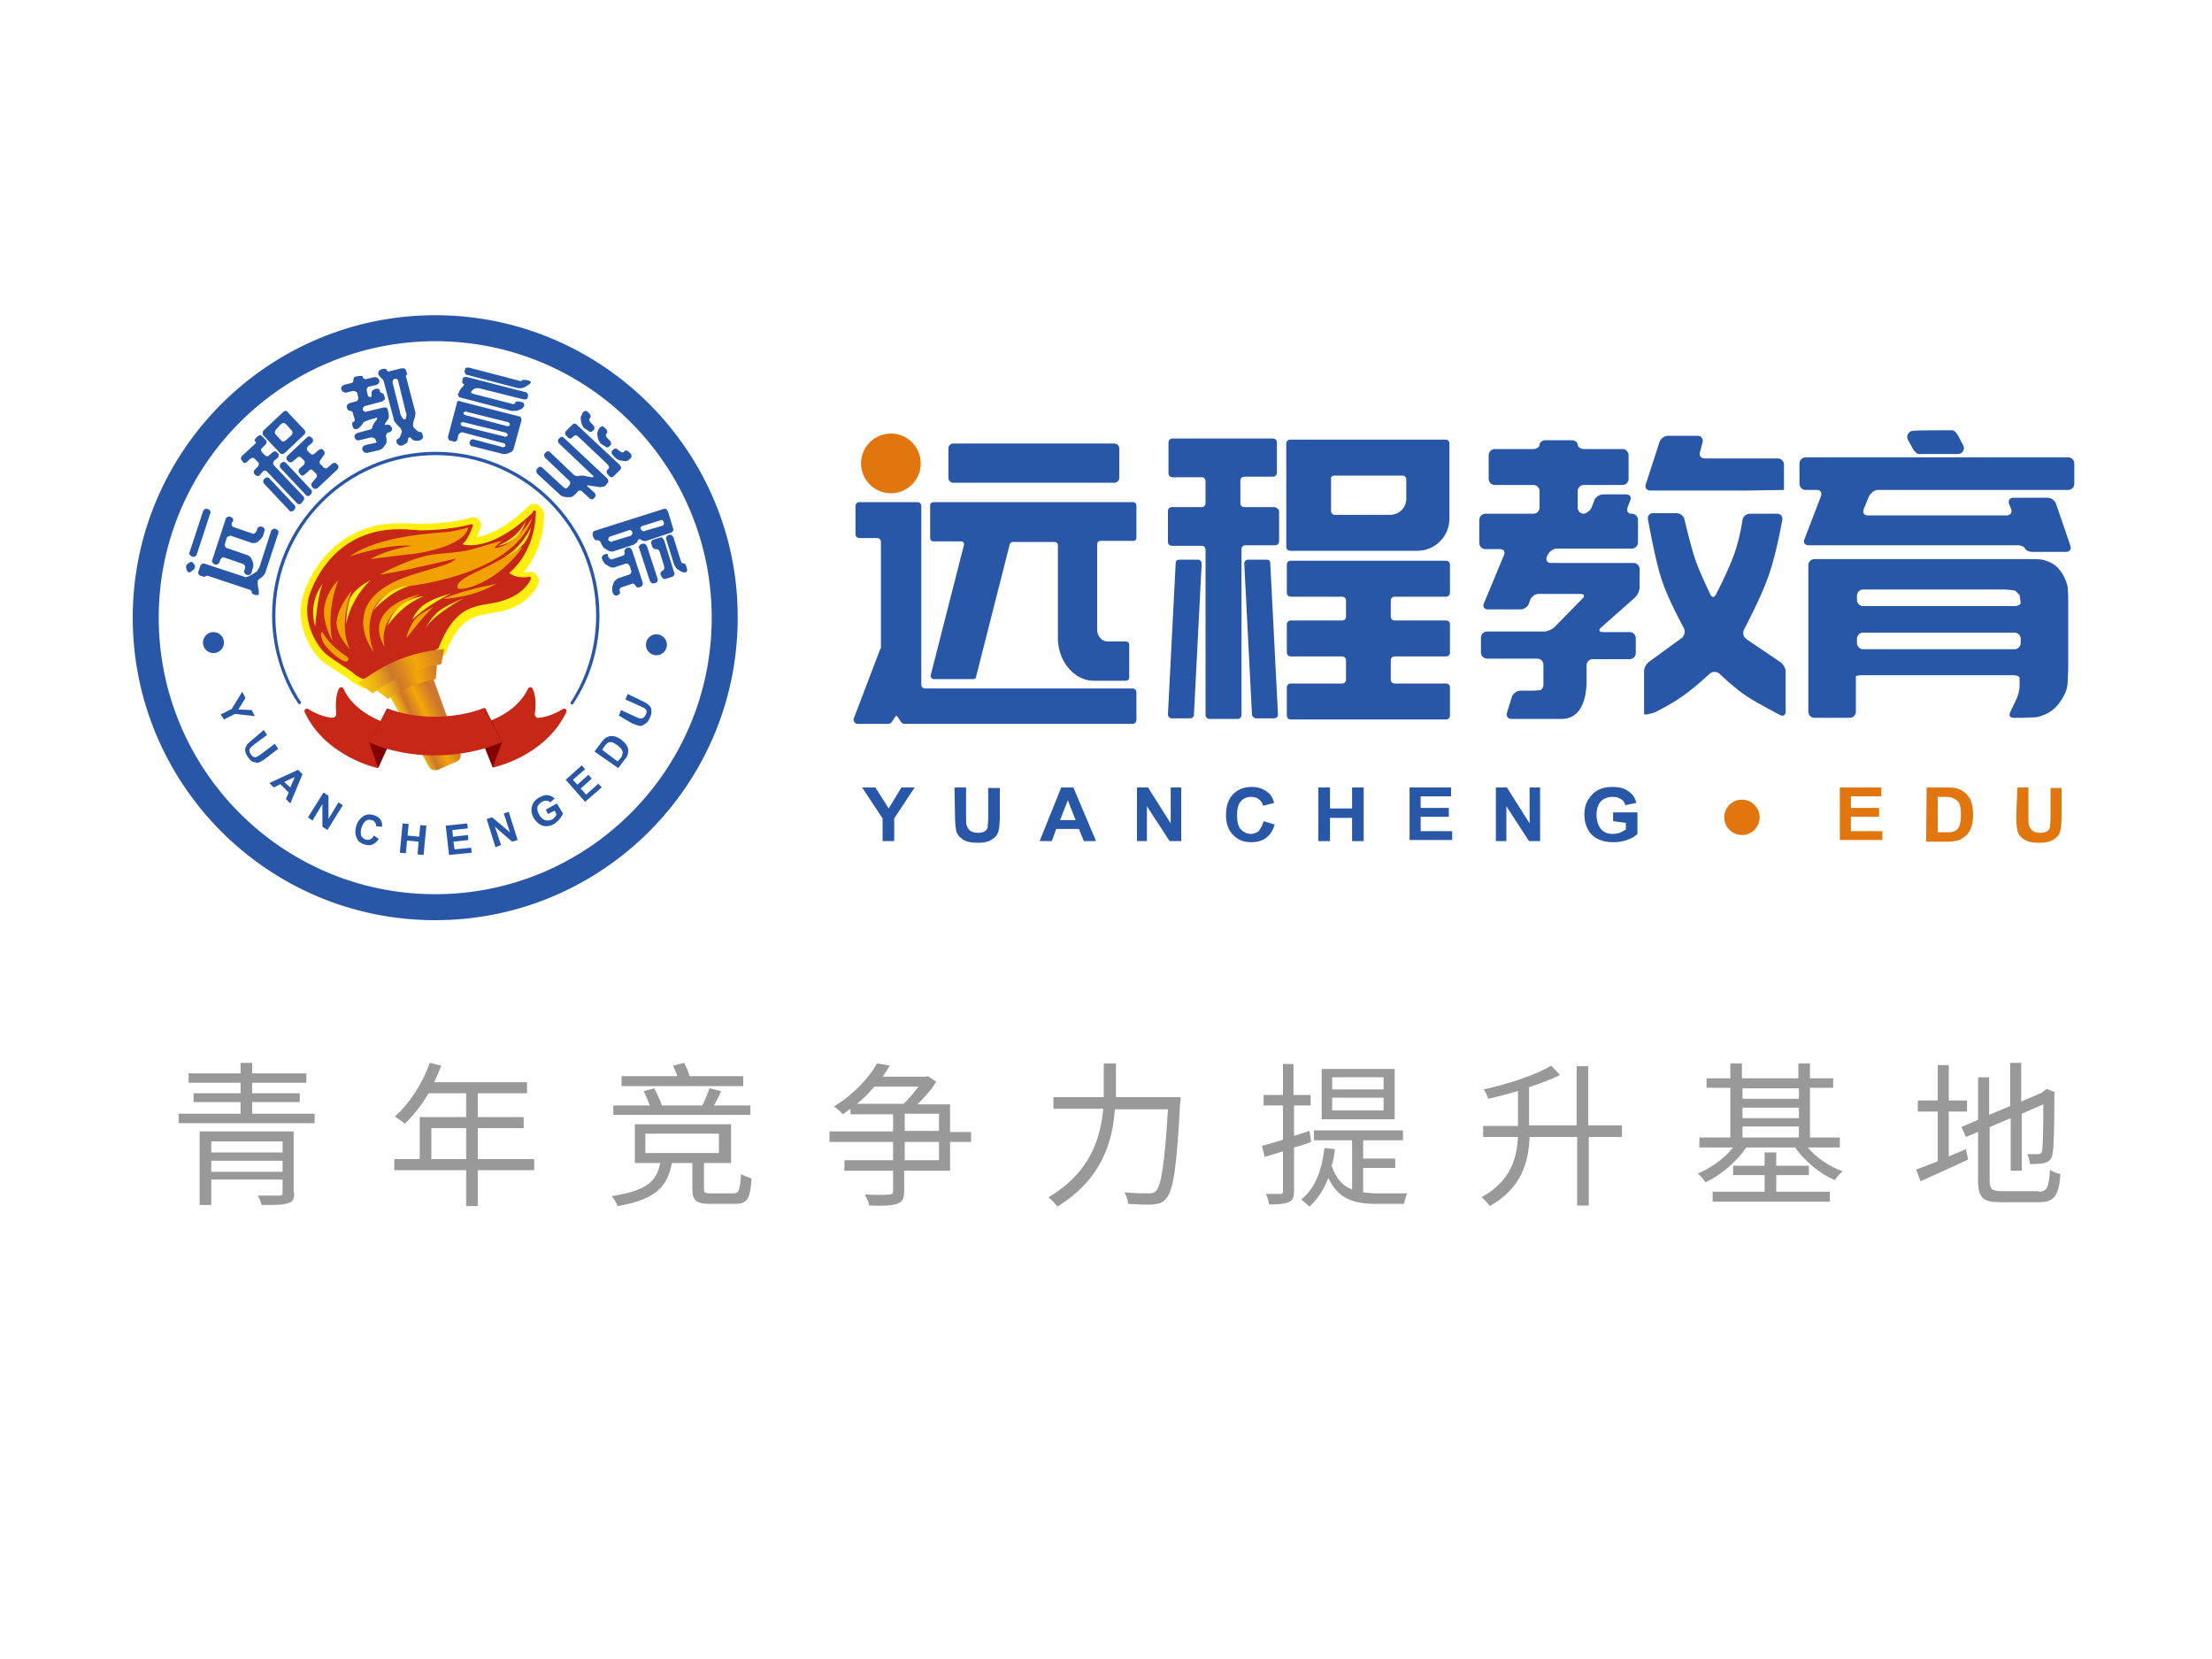 <?xml version="1.0" encoding="utf-8"?>
<!-- Generator: Adobe Illustrator 26.0.1, SVG Export Plug-In . SVG Version: 6.00 Build 0)  -->
<svg version="1.1" id="图层_1" xmlns="http://www.w3.org/2000/svg" x="0px" y="0px"
	 viewBox="0 0 400 300" style="enable-background:new 0 0 400 300;" xml:space="preserve">
<style type="text/css">
	.st0{fill:url(#SVGID_1_);}
	.st1{fill:#C62717;}
	.st2{fill:#FFEE10;}
	.st3{fill:#F1A201;}
	.st4{fill:url(#SVGID_00000078035479568177062010000001220745033245092742_);}
	.st5{fill:url(#SVGID_00000068662769837069482960000015008324674701529777_);}
	.st6{fill:#E1760F;}
	.st7{fill:#2957A8;}
	.st8{fill:#820000;}
	.st9{fill:#999999;}
</style>
<g>
	
		<linearGradient id="SVGID_1_" gradientUnits="userSpaceOnUse" x1="73.088" y1="169.219" x2="79.93" y2="172.556" gradientTransform="matrix(1 0 0 -1 0 302)">
		<stop  offset="1.570000e-02" style="stop-color:#F9C90C"/>
		<stop  offset="8.110001e-02" style="stop-color:#F6C20E"/>
		<stop  offset="0.173" style="stop-color:#ECB015"/>
		<stop  offset="0.279" style="stop-color:#DD9320"/>
		<stop  offset="0.363" style="stop-color:#CE762A"/>
		<stop  offset="0.478" style="stop-color:#DA861F"/>
		<stop  offset="0.658" style="stop-color:#F4A707"/>
		<stop  offset="1" style="stop-color:#CF782D"/>
	</linearGradient>
	<path class="st0" d="M79.2,139.2l3.4-1.5c0.5-0.2,0.8-0.8,0.7-1.3l-5-13.8c-0.1-0.5-0.5-0.5-0.9-0.4c-1.1,0.1-2,0.3-3.5,0.9
		c-1.5,0.6-2.5,1.3-3.1,1.9c-0.3,0.3-0.6,0.5-0.3,0.9l7.2,13C78,139.2,78.7,139.4,79.2,139.2z"/>
	<g>
		<g>
			<path class="st1" d="M65.5,123.4c-0.1-0.1-1.4-0.6-2-1.2c-0.2-0.2-1.3-0.9-2.2-1.5c-1-0.7-2.1-1.3-2.7-1.9
				c-1.4-1.1-4.9-5.9-3.3-11.2c0.3-1,1.5-4.5,4.5-7.5C63,96.7,67.2,95,72.2,95c0.7,0,1.4,0,2.2,0.1c0.6,0,1.2,0.1,1.8,0.1
				c4.3,0,7.7-0.8,8.9-1.1c0.1,0,0.2,0,0.2,0c0.3,0,0.6,0.1,0.7,0.4c0.2,0.2,0.2,0.5,0.1,0.8c-0.4,1.1-0.8,1.9-1.2,2.6
				c0,0,0,0,0.1,0c1.8,0,5.7-0.8,10.8-5.7c0.2-0.2,0.4-0.3,0.7-0.3c0.3,0,0.5,0.1,0.7,0.3c0.2,0.2,0.3,0.4,0.3,0.7
				c0,2.1-0.5,7.1-4.3,10.8c0.3,0.1,0.8,0.2,1.4,0.2c0.3,0,0.6,0,0.9-0.1c0.1,0,0.1,0,0.2,0c0.3,0,0.6,0.2,0.8,0.4
				c0.2,0.3,0.2,0.6,0.1,0.9c-0.5,1-1.8,3-5,4.1c-1,0.4-2.1,0.6-3.1,0.7c-3.1,0.5-6,1-8.6,7.6l-0.1,0.2l-0.2,0.1
				c-0.2,0.1-4.4,2.9-7.1,3.8c-2.6,0.8-6.7,1.9-6.7,1.9l-0.2,0.1L65.5,123.4z"/>
			<g>
				<path class="st2" d="M96.6,92.3c0.2,0,0.3,0.1,0.3,0.3c0,2-0.6,7.4-4.8,11c0,0,0.8,0.8,2.5,0.8c0.3,0,0.6,0,1-0.1c0,0,0,0,0.1,0
					c0.2,0,0.4,0.2,0.3,0.4c-0.4,0.9-1.6,2.7-4.7,3.8c-4.1,1.5-8.5-0.4-12,8.7c0,0-4.3,2.9-6.9,3.7c-2.6,0.8-6.7,1.9-6.7,1.9
					s-1.3-0.5-1.7-1c-0.5-0.5-3.7-2.4-5-3.5c-1.4-1.1-4.5-5.6-3.1-10.5c1-3.2,5.1-12.1,16.3-12.1c0.7,0,1.4,0,2.1,0.1
					c0.6,0,1.2,0.1,1.8,0.1c4.5,0,8-0.8,9.1-1.1c0,0,0,0,0.1,0c0.2,0,0.3,0.2,0.2,0.3c-0.3,0.9-1.1,2.8-1.9,3.3c0,0,0.5,0.2,1.4,0.2
					c2,0,6-0.8,11.3-5.9C96.4,92.4,96.5,92.3,96.6,92.3 M96.6,91.1c-0.4,0-0.8,0.2-1.1,0.5c-4.2,4-7.3,5.2-9.3,5.5
					c0.2-0.4,0.4-1,0.7-1.6c0.2-0.5,0.1-1-0.2-1.4c-0.3-0.4-0.8-0.6-1.2-0.6c-0.1,0-0.3,0-0.4,0.1c-0.9,0.3-4.4,1.1-8.8,1.1
					c-0.6,0-1.2,0-1.8,0c-0.7-0.1-1.5-0.1-2.2-0.1c-5.2,0-9.5,1.8-12.9,5.3c-3.1,3.2-4.3,6.8-4.6,7.8c-1.7,5.7,2,10.7,3.5,11.9
					c0.7,0.6,1.8,1.2,2.8,1.9c0.8,0.5,1.9,1.2,2.1,1.4c0.7,0.7,1.9,1.2,2.2,1.4l0.4,0.2l0.4-0.1c0,0,4.1-1.1,6.7-1.9
					c2.7-0.8,7.1-3.7,7.2-3.8l0.3-0.2l0.2-0.4c2.4-6.2,5-6.7,8.1-7.2c1-0.2,2.1-0.3,3.2-0.7c3.4-1.2,4.8-3.3,5.4-4.5
					c0.2-0.5,0.2-1.1-0.1-1.5c-0.3-0.5-0.8-0.8-1.3-0.8c-0.1,0-0.2,0-0.3,0c-0.3,0.1-0.5,0.1-0.8,0.1c-0.1,0-0.1,0-0.1,0
					c3.2-3.8,3.7-8.4,3.7-10.4c0-0.4-0.2-0.9-0.5-1.2C97.4,91.2,97,91.1,96.6,91.1L96.6,91.1z"/>
			</g>
		</g>
		<g>
			<path class="st3" d="M84.7,95.4c0,0-2.1,0.6-3.9,0.8c-1.8,0.2-12.4,0.6-17.5,4.4c0,0,6.6-2.3,11.2-1.9c0,0-4.5,0.6-7.5,2.4
				c0,0,4.1-0.5,6.3-0.8C75.4,100.2,83.9,98.9,84.7,95.4z"/>
			<path class="st3" d="M68.7,103.9c0,0,5.8-3.3,10.2-3.7s5.3-0.5,7.3-1.1c2-0.6,4-1.2,4.6-1.3c0,0-1,0.7-1.4,1.3
				c0,0,3.2,0.2,6.8-5.4c0,0-0.8,4.2-7.3,7.8C82.4,105,75,105.8,74,106c-1.4,0.3-5.1,1.3-6.4,4c-1.3,2.7-0.8,6,0,7.9
				c0,0-2.5-3-1.8-6.7c0.7-3.6,4.2-5.9,9.5-7.5c5.3-1.6,6.1-1.7,7.2-2.7C82.4,101,71.6,103.6,68.7,103.9z"/>
			<path class="st3" d="M94.5,98.9c0,0-4.9,2.9-7.5,4.1c-2.6,1.2-4.4,2.2-4.3,3.2C82.8,107.3,90.1,105.4,94.5,98.9z"/>
			<path class="st3" d="M80.1,108.3c0,0,1.7-0.8,5.1-1.7s4.2-0.8,4.8-1.2C90,105.4,86.2,108,80.1,108.3z"/>
			<path class="st3" d="M78.7,109.6c0,0-3,1.4-3.7,2.4c-0.7,1-1.5,2.7-1.5,3.4C73.5,115.4,77.7,109.9,78.7,109.6z"/>
			<path class="st3" d="M76,107.5c0,0-6.3,1-7.4,5.4c-0.4,2.2,1,4.1,1,4.1S67.5,111.2,76,107.5z"/>
			<path class="st3" d="M63.6,106.8c0,0-2.6,6.3-0.3,10.6c0,0-2.8-2.7-2.4-5.3C61.3,109.5,63.6,106.8,63.6,106.8z"/>
			<path class="st3" d="M61.2,104.9c0,0-2.3,5.2-1.1,11c0,0-2-3.5-1.4-6.4S61.2,104.9,61.2,104.9z"/>
			<path class="st3" d="M62.7,118.7c0,0,0.7,0.6,0,0.9c-0.7,0.3-3.4-2-4.1-3.2c-0.7-1.2-0.6-2.1-0.4-2.1
				C58.5,114.3,59,116.3,62.7,118.7z"/>
		</g>
		
			<linearGradient id="SVGID_00000176044707362099208650000013543438305106079617_" gradientUnits="userSpaceOnUse" x1="68.185" y1="176.646" x2="79.311" y2="180.917" gradientTransform="matrix(1 0 0 -1 0 302)">
			<stop  offset="0" style="stop-color:#F9C90C"/>
			<stop  offset="6.970000e-02" style="stop-color:#F6C20E"/>
			<stop  offset="0.167" style="stop-color:#ECB015"/>
			<stop  offset="0.281" style="stop-color:#DD9320"/>
			<stop  offset="0.37" style="stop-color:#CE762A"/>
			<stop  offset="0.482" style="stop-color:#DA861F"/>
			<stop  offset="0.658" style="stop-color:#F4A707"/>
			<stop  offset="0.975" style="stop-color:#CF782D"/>
		</linearGradient>
		<path style="fill:url(#SVGID_00000176044707362099208650000013543438305106079617_);" d="M68,124.8c0,0,2.5-2,4.7-2.9
			c3.3-1.5,6.3-1.7,6.3-1.7l-0.2,2.6c0,0-2.8,0.5-4.7,1.4c-2.9,1.3-3.9,2.2-3.9,2.2L68,124.8z"/>
		
			<linearGradient id="SVGID_00000132063755684407455380000000687326360784241086_" gradientUnits="userSpaceOnUse" x1="65.06" y1="177.914" x2="80.629" y2="183.89" gradientTransform="matrix(1 0 0 -1 0 302)">
			<stop  offset="0" style="stop-color:#F9C90C"/>
			<stop  offset="6.970000e-02" style="stop-color:#F6C20E"/>
			<stop  offset="0.167" style="stop-color:#ECB015"/>
			<stop  offset="0.281" style="stop-color:#DD9320"/>
			<stop  offset="0.37" style="stop-color:#CE762A"/>
			<stop  offset="0.482" style="stop-color:#DA861F"/>
			<stop  offset="0.658" style="stop-color:#F4A707"/>
			<stop  offset="0.975" style="stop-color:#CF782D"/>
		</linearGradient>
		<path style="fill:url(#SVGID_00000132063755684407455380000000687326360784241086_);" d="M64.8,123.5c0,0,3.7-2.7,6.8-4
			c4.7-2,8.7-2.1,8.7-2.1l-0.5,2.7c0,0-3.8,0.7-6.4,1.8c-4.1,1.8-6,3.5-6,3.5L64.8,123.5z"/>
		<g>
			<g>
				<g>
					<g>
						<path class="st2" d="M67.5,110.4c0,0,2.6-3.1,6.1-4.3C74.6,105.9,70,105.7,67.5,110.4z"/>
					</g>
					<g>
						<path class="st2" d="M57,113.3c0,0,0.4-5.9,1.4-7.8C58.4,105.5,55.6,108.8,57,113.3z"/>
					</g>
					<g>
						<path class="st2" d="M63.2,108.5c-0.6,1.9-0.6,4.4-0.6,4.4s0.5-4.2,4.4-8C67,104.9,63.8,106.5,63.2,108.5z"/>
					</g>
					<g>
						<path class="st2" d="M70.1,113.1c3-4.2,6.6-5.3,6.6-5.3C71.2,108.4,70.1,113.1,70.1,113.1z"/>
					</g>
					<g>
						<path class="st2" d="M77.2,109c-1.9,1.1-2.7,3.1-2.7,3.1c3-2.9,7.1-4.8,7.1-4.8C81.1,107.5,79.1,107.9,77.2,109z"/>
					</g>
					<g>
						<path class="st2" d="M79.5,110.4c-1.5,1.1-2.5,3.1-2.5,3.1c1.7-2.6,6.8-5.3,6.8-5.3S81,109.3,79.5,110.4z"/>
					</g>
				</g>
			</g>
			<path class="st2" d="M95.1,94c0,0-0.9,3-5.1,4.7C90,98.7,94.2,98.3,95.1,94z"/>
			<path class="st2" d="M91,100.8c0,0,2.9-1.2,5-5.4C96,95.4,95.7,99.2,91,100.8z"/>
		</g>
	</g>
	<circle class="st6" cx="161.1" cy="83.8" r="5.4"/>
	<g>
		<g>
			<path class="st7" d="M352.7,77.8h0.2c0.5,0,0.8,0.4,1.1,0.8l1,1.9c0.4,0.7-0.1,1.6-0.9,1.6l-7,0c-0.4,0.1-0.8-0.4-1.1-0.8l-1-1.8
				c-0.4-0.8,0.3-1.7,1.1-1.6C346.2,77.8,352.3,77.8,352.7,77.8"/>
			<g>
				<path class="st7" d="M272,100.3c0.2-0.6-0.1-1-0.7-1h-2.7c-0.6,0-1.1-0.5-1.1-1.1V94c0-0.6,0.5-1.1,1.1-1.1h8.7
					c0.6,0,1.1-0.5,1.1-1.1v-3c0-0.6-0.5-1.1-1.1-1.1h-7c-0.6,0-1.1-0.5-1.1-1.1v-4.3c0-0.6,0.5-1.1,1.1-1.1h7
					c0.6,0,1.1-0.4,1.1-0.8s0.5-0.8,1.1-0.8h4.7c0.6,0,1.1,0.4,1.1,0.8s0.5,0.8,1.1,0.8h7c0.6,0,1.1,0.5,1.1,1.1v4.3
					c0,0.6-0.5,1.1-1.1,1.1h-7c-0.6,0-1.1,0.5-1.1,1.1v3c0,0.6,0.5,1.1,1,1.1s1.2-0.5,1.5-1.1l0.5-1.3c0.2-0.6,0.9-1.1,1.6-1.1h4.2
					c0.6,0,1,0.5,0.7,1.1l-0.5,1.3c-0.2,0.6,0.1,1.1,0.7,1.1h0.1c0.6,0,1.1,0.5,1.1,1.1v4.1c0,0.6-0.5,1.1-1.1,1.1h-13.6
					c-0.6,0-1.3,0.5-1.6,1.1l-0.2,0.4c-0.2,0.6,0.1,1.1,0.7,1.1h15c0.6,0,1.1,0.5,1.1,1.1v3.3c0,0.6-0.4,1.5-0.9,1.9l-6.1,5.4
					c-0.5,0.4-0.3,0.8,0.3,0.8h4.9c0.6,0,1.1,0.5,1.1,1.1v2.7c0,0.6-0.5,1.1-1.1,1.1H288c-0.6,0-1.1,0.5-1.1,1.1v3.1
					c0,0.6-0.1,1.6-0.2,2.2c0,0-0.3,1.7-1.1,2.8s-1.9,1.6-3.2,1.6h-9.1c-0.6,0-1-0.5-0.8-1.1l0.9-2.9c0.2-0.6,0.9-1.1,1.5-1.1h2.1
					c0.6,0,1.3-0.1,1.6-0.1c0,0,0,0,0.2-0.2s0.3-0.5,0.3-0.8v-3.6c0-0.6-0.5-1.1-1.1-1.1h-9.1c-0.6,0-1.1-0.5-1.1-1.1v-2.7
					c0-0.6,0.5-1.1,1.1-1.1h10.3c0.6,0,1.5-0.4,1.9-0.8l5.1-5.2c0.4-0.4,0.3-0.8-0.4-0.8h-7.6c-0.6,0-1.3,0.5-1.5,1.1l-0.2,0.6
					c-0.2,0.6-0.9,1.1-1.5,1.1h-6c-0.6,0-0.9-0.5-0.7-1L272,100.3z"/>
			</g>
			<g>
				<path class="st7" d="M316.1,88.7h-17.7c-0.6,0-1-0.5-0.8-1.1l2.5-7.7c0.2-0.6,0.9-1.1,1.5-1.1h5.4c0.6,0,1,0.5,0.9,1.1l-0.5,1.9
					c-0.2,0.6,0.2,1.1,0.9,1.1h13.2c0.6,0,1.1,0.5,1.1,1.1v4.6"/>
			</g>
			<g>
				<path class="st7" d="M358.1,82.7h15.9c0.6,0,1.1,0.5,1.1,1.1v3.7c0,0.6-0.5,1.1-1.1,1.1h-34.4c-0.6,0-1.3,0.5-1.6,1.1l-1,2.4
					c-0.2,0.6,0.1,1.1,0.7,1.1h25.2c0.6,0,1-0.5,0.8-1.1l-0.4-1c-0.2-0.6,0.1-1.1,0.8-1.1h6.2c0.6,0,1.3,0.5,1.5,1.1l2.6,7.6
					c0.2,0.6-0.1,1.1-0.8,1.1h-6.1c-0.6,0-1.2-0.3-1.3-0.6s-0.7-0.6-1.3-0.6H327c-0.6,0-1-0.5-0.7-1.1l3-7.8
					c0.2-0.6-0.1-1.1-0.7-1.1h-2.1c-0.6,0-1.1-0.5-1.1-1.1v-3.7c0-0.6,0.5-1.1,1.1-1.1h23"/>
			</g>
			<g>
				<g>
					<path class="st7" d="M373.6,105.1c-0.3-0.8-0.7-1.5-1.2-2.1c-0.5-0.6-1.1-1.1-1.9-1.4c-0.7-0.3-1.2-0.4-1.2-0.4
						c-0.6-0.1-1.6-0.1-2.3-0.1h-38.9c-0.6,0-1.1,0.5-1.1,1.1v26.5c0,0.6,0.5,1.1,1.1,1.1h6.4c0.6,0,1.1-0.5,1.1-1.1v-3.1
						c0-0.6,0-1.6,0-2.1s0-1.1,0-1.2c0-0.1,0.5-0.2,1.1-0.2h27.4c0.6,0,1.1,0.2,1.1,0.5s0,1,0,1.6s-0.3,1.6-0.5,2.1l-1.2,2.5
						c-0.3,0.6,0,1,0.6,1h1.8c0.6,0,1.6-0.1,2.3-0.1c0,0,0.7-0.1,1.6-0.5s1.6-0.9,2.2-1.6s1.1-1.5,1.5-2.4s0.4-1.9,0.4-1.9
						c0-0.6,0.1-1.6,0.1-2.3v-12.2c0-0.6,0-1.6-0.1-2.3C374,106.6,373.9,105.9,373.6,105.1z M365.4,116.3c0,0.6-0.5,1.1-1.1,1.1
						h-27.4c-0.6,0-1.1-0.5-1.1-1.1v-0.8c0-0.6,0.5-1.1,1.1-1.1h27.4c0.6,0,1.1,0.5,1.1,1.1V116.3z M365.4,109.1
						c0,0.2-0.5,0.5-1.1,0.5h-27.4c-0.6,0-1.1-0.5-1.1-1.1v-0.8c0-0.6,0.5-1.1,1.1-1.1h25.4c0.6,0,1.6,0.1,2.1,0.2c0,0,0,0,0.4,0.4
						c0.4,0.4,0.4,0.4,0.4,0.4C365.3,108.2,365.4,108.9,365.4,109.1z"/>
				</g>
			</g>
			<g>
				<path class="st7" d="M315.7,115.5c-0.5-0.4-0.6-1.2-0.3-1.7c0,0,3.1-5.8,4.5-9.9s2.4-9.9,2.4-9.9c0.1-0.6-0.3-1.1-0.9-1.1l-5,0
					c-0.6,0-1.2,0.5-1.3,1.1c0,0-0.4,3.1-1.5,6.2s-3.3,7.3-3.3,7.3c-0.3,0.6-0.8,0.6-1,0c0,0-1.8-3.6-2.7-6.2s-2-7.4-2-7.4
					c-0.1-0.6-0.8-1.1-1.4-1.1h-4.3c-0.6,0-1,0.5-0.9,1.1c0,0,1.3,7.4,2.5,11c1.2,3.6,4,8.7,4,8.7c0.3,0.6,0.1,1.3-0.3,1.7l-5.9,4.3
					c-0.5,0.3-1,1.1-1,1.7v6c0,0.6,0,1.1,0,1.2s0,0.3,0,0.6c0,0.3,1.4-0.1,2-0.3c0,0,3-1.5,4.8-2.8c2.1-1.4,5.1-4.2,5.1-4.2
					c0.5-0.4,1.2-0.4,1.7,0c0,0,2.9,2.8,5.1,4.2s5.9,3.3,5.9,3.3c0.6,0.3,1,0,1-0.6v-7.3c0-0.6-0.5-1.4-1-1.7L315.7,115.5z"/>
			</g>
		</g>
	</g>
	<path class="st7" d="M201.5,87.3h-29.1c-0.5,0-0.9-0.4-0.9-0.9v-5.3c0-0.5,0.4-0.9,0.9-0.9h29.1c0.5,0,0.9,0.4,0.9,0.9v5.3
		C202.4,86.9,202,87.3,201.5,87.3z"/>
	<path class="st7" d="M261.5,79.5h-28.2c-0.4,0-0.7,0.3-0.7,0.7v18.7c0,0.4,0.3,0.7,0.7,0.7l23,0c3.2,0,5.8-2.6,5.8-5.8V80.2
		C262.1,79.8,261.8,79.5,261.5,79.5z M241.3,86h12.3c0.4,0,0.7,0.3,0.7,0.7v3.5c0,1.6-1.3,2.9-2.9,2.9h-10c-0.4,0-0.7-0.3-0.7-0.7
		v-5.8C240.6,86.3,240.9,86,241.3,86z"/>
	<path class="st7" d="M230.4,91.7h-5.4c-0.4,0-0.7-0.3-0.7-0.7v-4.1c0-0.4,0.3-0.7,0.7-0.7h5.2c0.4,0,0.7-0.3,0.7-0.7V80
		c0-0.4-0.3-0.7-0.7-0.7H212c-0.4,0-0.7,0.3-0.7,0.7v5.6c0,0.4,0.3,0.7,0.7,0.7h5.3c0.4,0,0.7,0.3,0.7,0.7V91c0,0.4-0.3,0.7-0.7,0.7
		h-5.4c-0.4,0-0.7,0.3-0.7,0.7V98c0,0.4,0.3,0.7,0.7,0.7h5.4c0.4,0,0.7,0.3,0.7,0.7v29.9c0,0.4,0.3,0.7,0.7,0.7h5.1
		c0.4,0,0.7-0.3,0.7-0.7V99.3c0-0.4,0.3-0.7,0.7-0.7h5.4c0.4,0,0.7-0.3,0.7-0.7v-5.6C231.1,92,230.8,91.7,230.4,91.7z"/>
	<path class="st7" d="M262.2,107.2v-5.1c0-0.4-0.3-0.7-0.7-0.7h-28.1c-0.4,0-0.7,0.3-0.7,0.7v5.1c0,0.4,0.3,0.7,0.7,0.7h9.3
		c0.4,0,0.7,0.3,0.7,0.7v2.9c0,0.4-0.3,0.7-0.7,0.7h-9.3c-0.4,0-0.7,0.3-0.7,0.7v5.1c0,0.4,0.3,0.7,0.7,0.7h9.3
		c0.4,0,0.7,0.3,0.7,0.7v3.5c0,0.4-0.3,0.7-0.7,0.7h-9.3c-0.4,0-0.7,0.3-0.7,0.7v5.1c0,0.4,0.3,0.7,0.7,0.7h28.1
		c0.4,0,0.7-0.3,0.7-0.7v-5.1c0-0.4-0.3-0.7-0.7-0.7h-9.3c-0.4,0-0.7-0.3-0.7-0.7v-3.5c0-0.4,0.3-0.7,0.7-0.7h9.3
		c0.4,0,0.7-0.3,0.7-0.7v-5.1c0-0.4-0.3-0.7-0.7-0.7h-9.3c-0.4,0-0.7-0.3-0.7-0.7v-2.9c0-0.4,0.3-0.7,0.7-0.7h9.3
		C261.9,107.9,262.2,107.6,262.2,107.2z"/>
	<path class="st7" d="M205.5,97.3v-5.9c0-0.3-0.2-0.6-0.6-0.6h-36.1c-0.3,0-0.6,0.2-0.6,0.6v5.9c0,0.3,0.2,0.6,0.6,0.6h5
		c0.4,0,0.6,0.3,0.5,0.7l-6,23.5c-0.1,0.3,0.2,0.7,0.5,0.7h7.2c0.3,0,0.5-0.2,0.5-0.4l6.1-24c0.1-0.2,0.3-0.4,0.5-0.4h7.6
		c0.3,0,0.6,0.2,0.6,0.6v17.2c0,0,0,0,0,0.1c0.1,0.8,0.2,1.6,0.5,2.4c0.3,0.9,0.8,1.8,1.4,2.5c0.6,0.7,1.3,1.3,2.1,1.7
		c0.8,0.4,1.6,0.6,2.5,0.6h5.8c0.3,0,0.6-0.2,0.6-0.6v-5.9c0-0.3-0.2-0.6-0.6-0.6h-3.5c-0.4-0.1-0.8-0.2-1.1-0.6
		c-0.4-0.4-0.6-0.9-0.6-1.6V98.4c0-0.3,0.2-0.6,0.6-0.6h5.7C205.2,97.9,205.5,97.6,205.5,97.3z"/>
	<path class="st7" d="M215.2,129.9h-3.3c-0.4,0-0.7-0.3-0.7-0.7l1.4-27.4c0-0.4,0.3-0.6,0.7-0.6h3.3c0.4,0,0.7,0.3,0.7,0.7
		l-1.4,27.4C215.9,129.6,215.6,129.9,215.2,129.9z"/>
	<path class="st7" d="M227.1,129.9h3.3c0.4,0,0.7-0.3,0.7-0.7l-1.4-27.4c0-0.4-0.3-0.6-0.7-0.6h-3.3c-0.4,0-0.7,0.3-0.7,0.7
		l1.4,27.4C226.5,129.6,226.8,129.9,227.1,129.9z"/>
	<path class="st7" d="M167.3,124.5c-0.4,0-0.7-0.3-0.7-0.7V97.3h0v-5.8c0-0.4-0.3-0.7-0.7-0.7h-10.5c-0.4,0-0.7,0.3-0.7,0.7v5.1
		c0,0.4,0.3,0.7,0.7,0.7h3.2c0.4,0,0.7,0.3,0.7,0.7v19.1c0,0.1,0,0.2-0.1,0.2l-4.8,12.6c-0.2,0.5,0.2,1,0.7,1h5.5
		c0.3,0,0.5-0.1,0.7-0.4l0.6-0.9c0.1-0.2,0.3-0.2,0.4,0l0.6,0.9c0.1,0.2,0.4,0.4,0.7,0.4h41.2c0.4,0,0.7-0.3,0.7-0.7v-5
		c0-0.4-0.3-0.7-0.7-0.7L167.3,124.5L167.3,124.5z"/>
	<g>
		<path class="st7" d="M159.6,152.1V148l-3.7-5.6h2.4l2.4,3.8l2.3-3.8h2.4l-3.7,5.6v4.1L159.6,152.1L159.6,152.1z"/>
		<path class="st7" d="M172.6,142.4h2.1v5.2c0,0.8,0,1.4,0.1,1.6c0.1,0.4,0.3,0.7,0.6,1c0.3,0.2,0.8,0.4,1.4,0.4
			c0.6,0,1-0.1,1.3-0.3s0.5-0.5,0.5-0.8s0.1-0.9,0.1-1.6v-5.4h2.1v5.1c0,1.2-0.1,2-0.2,2.5s-0.3,0.9-0.6,1.2s-0.7,0.6-1.2,0.8
			s-1.1,0.3-1.9,0.3c-1,0-1.7-0.1-2.2-0.3s-0.9-0.5-1.2-0.8c-0.3-0.3-0.5-0.7-0.6-1.1c-0.1-0.6-0.2-1.4-0.2-2.5L172.6,142.4
			L172.6,142.4z"/>
		<path class="st7" d="M198.2,152.1H196l-0.9-2.2h-4.1l-0.8,2.2h-2.2l3.9-9.7h2.2L198.2,152.1z M194.5,148.3l-1.4-3.6l-1.4,3.6
			H194.5z"/>
		<path class="st7" d="M205.6,152.1v-9.7h2l4.1,6.5v-6.5h1.9v9.7h-2.1l-4.1-6.3v6.3H205.6z"/>
		<path class="st7" d="M228.5,148.5l2,0.6c-0.3,1.1-0.8,1.8-1.5,2.4c-0.7,0.5-1.6,0.8-2.7,0.8c-1.4,0-2.4-0.4-3.3-1.3
			s-1.3-2.1-1.3-3.6c0-1.6,0.4-2.9,1.3-3.8s2-1.3,3.4-1.3c1.2,0,2.2,0.4,3,1.1c0.5,0.4,0.8,1,1,1.8l-2,0.5c-0.1-0.5-0.4-0.9-0.8-1.2
			c-0.4-0.3-0.8-0.4-1.4-0.4c-0.8,0-1.4,0.3-1.8,0.8c-0.5,0.5-0.7,1.4-0.7,2.5c0,1.2,0.2,2.1,0.7,2.6c0.5,0.5,1.1,0.8,1.8,0.8
			c0.5,0,1-0.2,1.4-0.5C228,149.8,228.3,149.2,228.5,148.5z"/>
		<path class="st7" d="M238.4,152.1v-9.7h2.1v3.8h4v-3.8h2.1v9.7h-2.1v-4.2h-4v4.2H238.4z"/>
		<path class="st7" d="M254.9,152.1v-9.7h7.5v1.6h-5.5v2.1h5.1v1.6h-5.1v2.6h5.7v1.6H254.9z"/>
		<path class="st7" d="M270.5,152.1v-9.7h2l4.1,6.5v-6.5h1.9v9.7h-2l-4.1-6.3v6.3H270.5z"/>
		<path class="st7" d="M291.7,148.5v-1.6h4.4v3.9c-0.4,0.4-1,0.8-1.9,1.1s-1.6,0.4-2.5,0.4c-1.1,0-2-0.2-2.8-0.6
			c-0.8-0.4-1.4-1-1.8-1.8c-0.4-0.8-0.6-1.6-0.6-2.6c0-1,0.2-1.9,0.7-2.7s1.1-1.4,1.9-1.8c0.6-0.3,1.5-0.5,2.4-0.5
			c1.3,0,2.2,0.2,3,0.8s1.2,1.2,1.4,2.1l-2,0.4c-0.1-0.5-0.4-0.9-0.8-1.1c-0.4-0.3-0.9-0.4-1.5-0.4c-0.9,0-1.6,0.3-2.1,0.8
			s-0.8,1.4-0.8,2.4c0,1.1,0.3,2,0.8,2.6s1.2,0.9,2.1,0.9c0.4,0,0.9-0.1,1.3-0.2c0.4-0.2,0.8-0.4,1.1-0.6v-1.2L291.7,148.5
			L291.7,148.5z"/>
		<path class="st6" d="M332.7,152.1v-9.7h7.5v1.6h-5.5v2.1h5.1v1.6h-5.1v2.6h5.7v1.6H332.7z"/>
		<path class="st6" d="M348.4,142.4h3.7c0.8,0,1.5,0.1,1.9,0.2c0.6,0.2,1.1,0.5,1.5,0.9c0.4,0.4,0.8,0.9,1,1.6
			c0.2,0.6,0.3,1.4,0.3,2.3c0,0.8-0.1,1.5-0.3,2.1c-0.2,0.7-0.6,1.3-1.1,1.7c-0.4,0.3-0.8,0.6-1.4,0.8c-0.5,0.1-1.1,0.2-1.8,0.2
			h-3.9L348.4,142.4L348.4,142.4z M350.4,144.1v6.4h1.5c0.6,0,1,0,1.2-0.1c0.3-0.1,0.6-0.2,0.8-0.4c0.2-0.2,0.4-0.5,0.5-0.9
			c0.1-0.4,0.2-1,0.2-1.8s-0.1-1.3-0.2-1.7c-0.1-0.4-0.3-0.7-0.6-0.9s-0.6-0.4-1-0.5c-0.3-0.1-0.9-0.1-1.7-0.1L350.4,144.1
			L350.4,144.1z"/>
		<path class="st6" d="M364.8,142.4h2v5.2c0,0.8,0,1.4,0.1,1.6c0.1,0.4,0.3,0.7,0.6,1c0.3,0.2,0.8,0.4,1.4,0.4c0.6,0,1-0.1,1.3-0.3
			s0.5-0.5,0.5-0.8s0.1-0.9,0.1-1.6v-5.4h2v5.1c0,1.2-0.1,2-0.2,2.5c-0.1,0.5-0.3,0.9-0.6,1.2s-0.7,0.6-1.2,0.8
			c-0.5,0.2-1.1,0.3-2,0.3c-1,0-1.7-0.1-2.2-0.3s-0.9-0.5-1.2-0.8s-0.5-0.7-0.6-1.1c-0.1-0.6-0.2-1.4-0.2-2.5L364.8,142.4
			L364.8,142.4z"/>
	</g>
	<circle class="st7" cx="38.6" cy="116.2" r="1.9"/>
	<path class="st7" d="M78.9,57C48.8,56.9,24.1,81.3,24,111.5s24.3,54.8,54.5,54.9c30.2,0.1,54.8-24.3,54.9-54.5
		C133.6,81.8,109.1,57.1,78.9,57z M78.5,161.7c-27.6-0.1-49.9-22.6-49.8-50.2C28.8,84,51.3,61.6,78.9,61.7s49.9,22.6,49.8,50.2
		S106.1,161.8,78.5,161.7z"/>
	<g>
		<path class="st7" d="M34.5,103.4c-0.1,0.1-0.3,0.1-0.4,0.1c-0.1-0.1-0.2-0.2-0.3-0.3l-0.1-0.4c-0.1-0.2-0.1-0.3,0-0.5
			c0-0.2,0.2-0.3,0.3-0.4l0.3-0.2c0.2-0.1,0.3-0.1,0.4-0.1c0.1,0.1,0.2,0.2,0.3,0.3l0.2,0.3c0.1,0.2,0.1,0.3,0,0.5
			c0,0.2-0.2,0.3-0.3,0.4L34.5,103.4z M37.7,92.1c0.2,0.1,0.3,0.2,0.3,0.3c0.1,0.2,0.1,0.3,0,0.5l-2.4,7.3c0,0.2-0.2,0.3-0.3,0.4
			c-0.1,0.1-0.3,0.1-0.4,0.1l-0.3-0.1c-0.1-0.1-0.2-0.2-0.3-0.3c-0.1-0.2-0.1-0.3,0-0.5l2.4-7.3c0-0.2,0.2-0.3,0.3-0.4
			s0.3-0.1,0.4-0.1L37.7,92.1z M46.7,106.4c0.1,0.2,0.1,0.3,0.1,0.5c0,0.2,0,0.3,0,0.5c0,0.1-0.1,0.2-0.2,0.2c-0.1,0-0.3,0-0.4,0
			l-0.3-0.1c-0.2-0.1-0.3-0.1-0.3-0.2c-0.1-0.1-0.1-0.2-0.1-0.2c0-0.1,0-0.2,0-0.2s-0.1-0.1-0.2-0.2l-7.5-2.5
			c-0.2-0.1-0.3-0.1-0.4-0.1c-0.1,0-0.2,0.1-0.2,0.1c0,0.1-0.1,0.1-0.2,0.1c-0.1,0-0.2,0-0.4-0.1l-0.4-0.1c-0.1-0.1-0.2-0.1-0.3-0.3
			c-0.1-0.2-0.1-0.3,0-0.5l0.3-0.9c0-0.2,0.2-0.3,0.3-0.4c0.1-0.1,0.3-0.1,0.4-0.1l7.3,2.4c0.2,0.1,0.3,0.1,0.5,0s0.4-0.1,0.5-0.2
			l1-0.6c0.2-0.1,0.3-0.2,0.4-0.4c0.1-0.2,0.2-0.3,0.3-0.5l2.1-6.5c0-0.2,0.2-0.3,0.3-0.4s0.3-0.1,0.4-0.1l0.3,0.1
			c0.1,0.1,0.2,0.1,0.3,0.3s0.1,0.3,0,0.5l-2.3,7c0,0.2-0.2,0.3-0.3,0.5c-0.1,0.2-0.3,0.3-0.4,0.4l-0.4,0.3
			c-0.2,0.1-0.2,0.2-0.3,0.4c0,0.2,0,0.3,0,0.5L46.7,106.4z M41.9,94.5c0,0.2,0,0.3,0,0.5c0.1,0.2,0.2,0.2,0.3,0.3l3.5,1.2
			c0.2,0.1,0.3,0,0.4-0.1c0.1-0.1,0.2-0.2,0.3-0.4l0.1-0.3c0-0.2,0.2-0.3,0.3-0.4s0.3-0.1,0.4-0.1l0.3,0.1c0.1,0.1,0.2,0.1,0.3,0.3
			s0.1,0.3,0,0.5l-0.2,0.7c0,0.2-0.2,0.3-0.3,0.5c-0.1,0.2-0.3,0.3-0.4,0.4L46.6,98c-0.2,0.1-0.3,0.1-0.5,0.2c-0.2,0-0.4,0-0.5,0
			l-3.8-1.3c-0.1-0.1-0.3,0-0.4,0.1C41.1,97,41,97.2,41,97.3l-0.3,1c-0.1,0.2,0,0.3,0,0.5c0.1,0.2,0.2,0.2,0.3,0.3l3.8,1.3
			c0.1,0.1,0.3,0.1,0.4,0.3c0.2,0.1,0.2,0.3,0.3,0.4l0.2,0.5c0.1,0.2,0.1,0.3,0.1,0.6s0,0.4-0.1,0.6l-0.2,0.7c0,0.2-0.2,0.3-0.3,0.4
			c-0.1,0.1-0.3,0.1-0.4,0.1l-0.3-0.1c-0.2-0.1-0.2-0.2-0.3-0.3s-0.1-0.3,0-0.5l0.1-0.3c0-0.2,0-0.3,0-0.5c-0.1-0.2-0.2-0.2-0.3-0.3
			l-3.5-1.2c-0.1-0.1-0.3,0-0.4,0.1s-0.2,0.2-0.3,0.4l-0.1,0.3c0,0.2-0.2,0.3-0.3,0.4c-0.1,0.1-0.3,0.1-0.4,0.1l-0.3-0.1
			c-0.2-0.1-0.2-0.2-0.3-0.3s-0.1-0.3,0-0.5l2.4-7.3c0-0.2,0.2-0.3,0.3-0.4c0.1-0.1,0.3-0.1,0.4-0.1l0.3,0.1
			c0.1,0.1,0.2,0.1,0.3,0.3s0.1,0.3,0,0.5L41.9,94.5z"/>
		<path class="st7" d="M46.1,79.8c-0.1-0.1-0.1-0.2,0-0.3c0-0.1,0.1-0.3,0.3-0.4l0.2-0.2c0.1-0.1,0.3-0.2,0.4-0.2
			c0.2,0,0.3,0.1,0.4,0.2l0.7,0.7c0.1,0.1,0.1,0.2,0.1,0.4s-0.1,0.3-0.2,0.4l-0.7,0.7c-0.1,0.1-0.1,0.2-0.1,0.3
			c0,0.1,0.1,0.3,0.2,0.4l0.5,0.5c0.1,0.1,0.2,0.2,0.4,0.2c0.2,0,0.3-0.1,0.4-0.2l0.6-0.5c0.1-0.1,0.3-0.2,0.4-0.2s0.3,0.1,0.4,0.2
			l0.2,0.2c0.1,0.1,0.1,0.2,0.1,0.4c0,0.2-0.1,0.3-0.2,0.4l-0.6,0.5c-0.1,0.1-0.2,0.3-0.2,0.4c0,0.2,0,0.3,0.1,0.4l5.4,5.7
			c0.1,0.1,0.1,0.2,0.1,0.4s-0.1,0.3-0.2,0.4L54.5,91c-0.1,0.1-0.3,0.2-0.4,0.2s-0.3-0.1-0.4-0.2l-5.4-5.7c-0.1-0.1-0.2-0.2-0.4-0.2
			s-0.3,0.1-0.4,0.2L47,85.9c-0.1,0.1-0.3,0.2-0.4,0.2s-0.3-0.1-0.4-0.2l-0.2-0.2c-0.1-0.1-0.1-0.2-0.1-0.4c0-0.2,0.1-0.3,0.2-0.4
			l0.5-0.5c0.1-0.1,0.2-0.3,0.2-0.4c0-0.2,0-0.3-0.1-0.4L46.1,83c-0.1-0.1-0.2-0.2-0.4-0.2c-0.2,0-0.3,0.1-0.5,0.2l-0.5,0.5
			c-0.1,0.1-0.3,0.2-0.4,0.2c-0.2,0-0.3,0-0.4-0.2l-0.2-0.3c-0.1-0.1-0.2-0.2-0.1-0.4c0-0.2,0.1-0.3,0.2-0.4l2.2-2
			c0.1-0.1,0.2-0.2,0.3-0.4C46.2,79.9,46.2,79.8,46.1,79.8z M47.7,77.8l3.5-3.3c0.1-0.1,0.3-0.2,0.4-0.2c0.2,0,0.3,0,0.4,0.2
			l3.1,3.3c0.1,0.1,0.1,0.2,0.1,0.4s-0.1,0.3-0.2,0.4l-3.5,3.3c-0.1,0.1-0.3,0.2-0.4,0.2c-0.2,0-0.3,0-0.4-0.1l-3.1-3.3
			c-0.1-0.1-0.1-0.2-0.1-0.4C47.5,78.1,47.6,77.9,47.7,77.8z M53.3,91.4c0.1,0.1,0.1,0.2,0.1,0.4s-0.1,0.3-0.2,0.4l-0.1,0.1
			c-0.1,0.1-0.3,0.2-0.4,0.2s-0.3,0-0.4-0.2l-4.6-4.9c-0.1-0.1-0.1-0.2-0.1-0.4c0-0.2,0.1-0.3,0.2-0.4l0.1-0.1
			c0.1-0.1,0.3-0.2,0.4-0.2s0.3,0.1,0.4,0.2L53.3,91.4z M49.9,77.7c-0.1,0.1-0.2,0.3-0.2,0.4c0,0.2,0,0.3,0.1,0.4l1.1,1.2
			c0.1,0.1,0.2,0.2,0.4,0.1c0.2,0,0.3-0.1,0.4-0.2l1-0.9c0.1-0.1,0.2-0.3,0.2-0.4s0-0.3-0.1-0.4l-1.1-1.2c-0.1-0.1-0.2-0.2-0.4-0.2
			c-0.2,0-0.3,0.1-0.5,0.2L49.9,77.7z M50.9,83.7c0.1-0.1,0.3-0.2,0.4-0.2s0.3,0.1,0.4,0.2l4.6,4.9c0.1,0.1,0.1,0.2,0.1,0.4
			s-0.1,0.3-0.2,0.4l-0.1,0.1c-0.1,0.1-0.3,0.2-0.4,0.2s-0.3,0-0.4-0.2l-4.6-4.9c-0.1-0.1-0.1-0.2-0.1-0.4
			C50.6,84,50.7,83.8,50.9,83.7L50.9,83.7z M57.1,86.5c0.1-0.1,0.2-0.3,0.2-0.4c0-0.2,0-0.3-0.1-0.4l-0.6-0.6
			c-0.1-0.1-0.2-0.2-0.4-0.2S56,85,55.8,85.2l-0.7,0.6C55,85.9,54.9,86,54.7,86c-0.2,0-0.3-0.1-0.4-0.2l-0.2-0.3
			c-0.1-0.1-0.1-0.2-0.1-0.4c0-0.2,0.1-0.3,0.2-0.4l0.7-0.6c0.1-0.1,0.2-0.3,0.2-0.4c0-0.2,0-0.3-0.1-0.4l-0.5-0.5
			c-0.1-0.1-0.2-0.2-0.4-0.2c-0.2,0-0.3,0.1-0.4,0.2L53,83.4c-0.1,0.1-0.3,0.2-0.5,0.2c-0.2,0-0.3,0-0.4-0.2l-0.2-0.2
			c-0.1-0.1-0.1-0.2-0.1-0.4c0-0.2,0.1-0.3,0.2-0.4l3.5-3.3c0.1-0.1,0.3-0.2,0.4-0.2s0.3,0.1,0.4,0.2l0.2,0.2
			c0.1,0.1,0.1,0.2,0.1,0.4c0,0.2-0.1,0.3-0.2,0.4l-0.7,0.6c-0.1,0.1-0.2,0.3-0.2,0.4c0,0.2,0,0.3,0.1,0.4l0.5,0.5
			c0.1,0.1,0.2,0.2,0.4,0.2c0.2,0,0.3-0.1,0.4-0.2l0.7-0.6c0.1-0.1,0.3-0.2,0.4-0.2s0.3,0,0.4,0.1l0.2,0.3c0.1,0.1,0.1,0.2,0.1,0.4
			c0,0.2-0.1,0.3-0.2,0.4L58,83.1c-0.1,0.1-0.2,0.3-0.2,0.4c0,0.2,0,0.3,0.1,0.4l0.6,0.6c0.1,0.1,0.2,0.2,0.4,0.2
			c0.2,0,0.3-0.1,0.4-0.2l0.7-0.6c0.1-0.1,0.3-0.2,0.4-0.2s0.3,0,0.4,0.1l0.3,0.3c0.1,0.1,0.1,0.2,0.1,0.4c0,0.2-0.1,0.3-0.2,0.4
			l-3.5,3.3c-0.1,0.1-0.3,0.2-0.5,0.2c-0.2,0-0.3,0-0.4-0.2L56.4,88c-0.1-0.1-0.1-0.2-0.1-0.4s0.1-0.3,0.2-0.4L57.1,86.5z"/>
		<path class="st7" d="M65.6,68.2c0,0.1,0.1,0.2,0.3,0.3s0.3,0.1,0.5,0l1.3-0.3c0.2,0,0.3,0,0.5,0.1s0.2,0.2,0.3,0.3l0.1,0.3
			c0,0.1,0,0.3-0.1,0.4c-0.1,0.1-0.2,0.2-0.4,0.3l-1.3,0.3c-0.2,0-0.3,0.1-0.4,0.3c-0.1,0.1-0.1,0.3-0.1,0.4l0.2,0.8
			c0,0.2,0.1,0.3,0.2,0.3c0.1,0.1,0.2,0.1,0.3,0.1c0.1,0,0.2-0.1,0.2-0.2c0-0.1,0-0.2,0-0.4l0-0.1c0-0.2,0-0.3,0.1-0.4
			s0.2-0.2,0.4-0.3l0.2-0.1c0.2,0,0.3,0,0.5,0s0.2,0.2,0.3,0.3l0,0.1c0,0.2,0.1,0.3,0.2,0.3s0.2,0.1,0.2,0.1c0.1,0,0.1,0,0.2,0.1
			c0.1,0.1,0.1,0.2,0.2,0.4l0.1,0.3c0,0.2,0,0.3-0.1,0.4c-0.1,0.1-0.2,0.2-0.4,0.3l-3,0.8c-0.2,0-0.3,0.1-0.4,0.3
			c-0.1,0.1-0.1,0.3-0.1,0.4s0.1,0.2,0.3,0.3s0.3,0.1,0.5,0l2.9-0.7c0.2,0,0.3,0,0.5,0s0.2,0.2,0.3,0.3l0.2,0.9c0,0.1,0,0.3,0,0.5
			c0,0.2-0.1,0.4-0.2,0.5l-0.4,0.6c-0.1,0.1-0.1,0.2-0.1,0.3c0.1,0.1,0.2,0.1,0.3,0l0.1,0c0.2,0,0.3,0,0.5,0.1
			c0.1,0.1,0.2,0.2,0.3,0.3l0.1,0.3c0,0.2,0,0.3-0.1,0.4c-0.1,0.1-0.2,0.2-0.4,0.3l-0.1,0c-0.2,0-0.3,0.1-0.4,0.3s-0.1,0.3-0.1,0.4
			l0.1,0.5c0,0.1,0,0.3,0,0.5s-0.1,0.4-0.2,0.5l-0.3,0.4c-0.1,0.1-0.2,0.3-0.4,0.4s-0.4,0.2-0.5,0.2l-2.1,0.5c-0.2,0-0.3,0-0.5-0.1
			c-0.1-0.1-0.2-0.2-0.3-0.3l-0.1-0.3c0-0.2,0-0.3,0.1-0.4c0.1-0.1,0.2-0.2,0.4-0.3l1.8-0.4c0.2,0,0.3-0.1,0.4-0.3
			C68,80,68,79.8,68,79.7l-0.1-0.2c0-0.1-0.1-0.2-0.3-0.3s-0.3-0.1-0.5-0.1L65,79.6c-0.2,0.1-0.3,0-0.5,0c-0.1-0.1-0.2-0.2-0.3-0.3
			l-0.1-0.3c0-0.2,0-0.3,0.1-0.4c0.1-0.1,0.2-0.2,0.4-0.3l2.2-0.6c0.2,0,0.3-0.1,0.4-0.2s0.2-0.2,0.1-0.2c0-0.1,0-0.2,0.1-0.3
			c0.1-0.1,0.1-0.3,0.2-0.4l0.5-0.7c0.1-0.1,0.1-0.2,0.1-0.3c-0.1-0.1-0.2-0.1-0.3,0l-1.4,0.4c-0.2,0.1-0.3,0.1-0.5,0.2
			c-0.2,0.1-0.3,0.2-0.4,0.4l-0.3,0.4c-0.1,0.1-0.2,0.2-0.4,0.4c-0.2,0.1-0.3,0.2-0.5,0.2c-0.2,0-0.3,0-0.4-0.1
			c-0.1-0.1-0.2-0.2-0.2-0.3l-0.1-0.3c0-0.1,0-0.3,0-0.4c0-0.1,0.1-0.2,0.2-0.2c0.1,0,0.2-0.1,0.2-0.2c0-0.1,0.1-0.2,0-0.4l-0.3-1
			c0-0.2-0.1-0.3-0.2-0.3c-0.1-0.1-0.2-0.1-0.3-0.1c-0.1,0-0.2,0-0.3-0.1c-0.1-0.1-0.2-0.2-0.2-0.3l-0.1-0.3c0-0.2,0-0.3,0.1-0.4
			c0.1-0.1,0.2-0.2,0.4-0.3l1.1-0.3c0.2,0,0.3-0.1,0.4-0.3c0.1-0.1,0.1-0.3,0.1-0.4l-0.2-0.8c0-0.1-0.1-0.2-0.3-0.3
			c-0.1-0.1-0.3-0.1-0.5-0.1l-1.2,0.3c-0.2,0-0.3,0-0.5-0.1c-0.1-0.1-0.2-0.2-0.3-0.3l-0.1-0.3c0-0.2,0-0.3,0.1-0.4
			c0.1-0.1,0.2-0.2,0.4-0.3l1.2-0.3c0.2,0,0.3-0.1,0.4-0.2c0.1-0.1,0.1-0.2,0.1-0.4c0-0.1,0-0.2,0.1-0.4s0.2-0.2,0.4-0.2l0.4-0.1
			c0.2,0,0.3,0,0.5,0C65.5,67.9,65.6,68,65.6,68.2z M69.2,66.7c0.2,0,0.3,0,0.5,0s0.2,0.1,0.2,0.2s0.1,0.2,0.2,0.2
			c0.1,0.1,0.3,0.1,0.5,0l2-0.5c0.2,0,0.3,0,0.5,0c0.1,0.1,0.2,0.2,0.3,0.3l0.1,0.3c0,0.1,0.1,0.3,0.1,0.4c0,0.1,0,0.2-0.1,0.2
			c0,0-0.1,0.1-0.1,0.2s0,0.2,0.1,0.4l1.6,6.1c0,0.2,0.1,0.3,0,0.5s0,0.4-0.1,0.5l-0.3,1c0,0.1,0,0.3,0,0.5c0,0.2,0.1,0.3,0.2,0.4
			l0.3,0.3c0.1,0.1,0.2,0.2,0.4,0.3c0.1,0.1,0.2,0.1,0.3,0.1c0.1,0,0.2,0,0.3,0.1c0.1,0.1,0.2,0.2,0.2,0.4l0.1,0.3
			c0,0.1,0,0.3-0.1,0.4c-0.1,0.1-0.2,0.2-0.4,0.3l-0.3,0.1c-0.2,0-0.3,0-0.6,0c-0.2,0-0.4-0.1-0.5-0.2l-0.3-0.3
			c-0.1-0.1-0.2-0.2-0.3-0.1s-0.2,0.1-0.2,0.3l-0.1,0.4c0,0.2-0.1,0.3-0.3,0.4s-0.3,0.2-0.5,0.3l-0.3,0.1c-0.2,0-0.3,0-0.5-0.1
			c-0.1-0.1-0.2-0.2-0.3-0.3L71.7,80c0-0.2,0-0.3,0-0.4c0-0.1,0.1-0.2,0.2-0.2c0.1,0,0.2-0.1,0.3-0.2c0.1-0.1,0.2-0.3,0.2-0.4
			l0.2-0.5c0.1-0.2,0.1-0.3,0-0.5c-0.1-0.2-0.1-0.3-0.2-0.4l-0.7-0.7c-0.1-0.1-0.2-0.3-0.3-0.4s-0.2-0.3-0.2-0.5L69.4,69
			c0-0.1-0.1-0.3-0.2-0.4c-0.1-0.1-0.2-0.2-0.3-0.3c-0.1-0.1-0.2-0.2-0.3-0.3s-0.2-0.3-0.2-0.4l0-0.1c0-0.1,0-0.3,0.1-0.4
			c0.1-0.1,0.2-0.2,0.4-0.3L69.2,66.7z M72,68.9c0-0.2-0.1-0.3-0.2-0.3c-0.1-0.1-0.2-0.1-0.4-0.1c-0.1,0-0.2,0.1-0.3,0.2
			C71,68.9,71,69.1,71,69.2l1.4,5.6c0,0.2,0.1,0.3,0.2,0.5c0.1,0.2,0.2,0.3,0.3,0.4c0.1,0.1,0.2,0.2,0.3,0.1c0.1,0,0.2-0.1,0.2-0.2
			c0-0.1,0.1-0.3,0.1-0.5s0-0.4-0.1-0.5L72,68.9z"/>
		<path class="st7" d="M92.9,81.1c0,0.1-0.1,0.3-0.2,0.4s-0.3,0.3-0.4,0.3l-0.5,0.2c-0.2,0.1-0.3,0.1-0.6,0.1c-0.2,0-0.4,0-0.6-0.1
			l-5.2-1.3c-0.2,0-0.3-0.1-0.4-0.3s-0.1-0.3-0.1-0.4l0.1-0.2c0-0.2,0.1-0.3,0.3-0.3c0.2-0.1,0.3-0.1,0.5,0l4.9,1.3
			c0.2,0.1,0.3,0.1,0.5,0c0.1,0,0.2-0.1,0.2-0.2c0-0.1,0-0.2-0.1-0.3c-0.1-0.1-0.2-0.2-0.4-0.2l-7.2-1.9c-0.2-0.1-0.3,0-0.5,0.1
			c-0.1,0.1-0.2,0.2-0.3,0.3l-0.2,0.9c0,0.1-0.1,0.2-0.3,0.3c-0.1,0.1-0.3,0.1-0.5,0l-0.4-0.1c-0.2,0-0.3-0.1-0.4-0.3
			s-0.1-0.3-0.1-0.4l1.7-6.4c0,0,0.1-0.1,0.2-0.1c0.1,0,0.3,0,0.4,0.1l10.6,2.7c0.2,0,0.3,0.1,0.3,0.3c0.1,0.1,0.1,0.3,0.1,0.4
			L92.9,81.1z M86.6,70.2c-0.2,0-0.3,0-0.5,0s-0.3,0.1-0.5,0.2l-0.3,0.3c-0.1,0.1-0.1,0.2-0.1,0.3c0,0.1,0.2,0.2,0.3,0.2l7,1.8
			c0.2,0.1,0.3,0.1,0.5,0s0.2-0.1,0.2-0.2c0-0.1,0.1-0.2,0.2-0.2c0.1,0,0.3,0,0.5,0l0.4,0.1c0.2,0,0.3,0.1,0.4,0.2
			c0.1,0.1,0.1,0.3,0.1,0.4s-0.1,0.3-0.2,0.4s-0.3,0.3-0.4,0.3l-0.5,0.2c-0.2,0.1-0.3,0.1-0.6,0.1c-0.2,0-0.4,0-0.6,0l-9.2-2.4
			c-0.2,0-0.3-0.1-0.4-0.3c-0.1-0.1-0.1-0.3-0.1-0.4L83,71c0-0.2,0.1-0.3,0.2-0.5s0.2-0.3,0.3-0.4l0.2-0.2c0.1-0.1,0.2-0.2,0.2-0.3
			c0-0.1,0-0.2-0.1-0.2c-0.1,0-0.2-0.1-0.2-0.2s0-0.2,0-0.4l0.1-0.3c0-0.2,0.1-0.3,0.3-0.3s0.3-0.1,0.5,0l10.5,2.7
			c0.2,0,0.3,0.1,0.4,0.3c0.1,0.1,0.1,0.3,0.1,0.4l-0.1,0.3c0,0.2-0.1,0.3-0.3,0.3s-0.3,0.1-0.5,0L86.6,70.2z M91.1,78.9
			c0.2,0.1,0.3,0.1,0.5,0c0.1,0,0.2-0.1,0.2-0.2c0-0.1,0-0.2-0.1-0.3c-0.1-0.1-0.2-0.2-0.4-0.2L84,76.4c-0.2-0.1-0.3-0.1-0.5,0
			s-0.2,0.1-0.2,0.2c0,0.1,0,0.2,0.1,0.3c0.1,0.1,0.2,0.2,0.4,0.2L91.1,78.9z M84.5,74.5c-0.2-0.1-0.3-0.1-0.5,0
			c-0.1,0-0.2,0.1-0.2,0.2c0,0.1,0,0.2,0.1,0.2c0.1,0.1,0.2,0.2,0.4,0.2l7.2,1.9c0.2,0.1,0.3,0.1,0.5,0c0.1,0,0.2-0.1,0.2-0.2
			c0-0.1,0-0.2-0.1-0.3c-0.1-0.1-0.2-0.2-0.4-0.2L84.5,74.5z M96,69.1c0,0.1-0.1,0.2-0.2,0.3c-0.1,0.1-0.2,0.2-0.4,0.3L94.9,70
			c-0.2,0.1-0.3,0.1-0.6,0.2c-0.2,0-0.4,0-0.6,0l-9.2-2.4c-0.2,0-0.3-0.1-0.4-0.3s-0.1-0.3-0.1-0.4l0.1-0.3c0-0.2,0.1-0.3,0.3-0.3
			s0.3-0.1,0.5,0l8.8,2.3c0.2,0.1,0.3,0.1,0.5,0.1c0.1,0,0.2-0.1,0.2-0.1c0-0.1,0.1-0.1,0.2-0.1c0.1,0,0.3,0,0.5,0l0.4,0.1
			c0.2,0,0.3,0.1,0.4,0.2C96,68.9,96,69,96,69.1z"/>
		<path class="st7" d="M104.3,86.1c0.1,0,0.2,0,0.3,0s0.2-0.1,0.3-0.1c0.2,0,0.3,0,0.5,0l1.6,0.3c0.2,0,0.3,0,0.3-0.1s0-0.2-0.2-0.3
			l-6-5.7c-0.1-0.1-0.2-0.3-0.2-0.4c0-0.2,0-0.3,0.1-0.4l0.2-0.2c0.1-0.1,0.2-0.2,0.4-0.2c0.2,0,0.3,0.1,0.4,0.2l7.8,7.3
			c0.1,0.1,0.2,0.3,0.2,0.4c0,0.2,0,0.3-0.1,0.4l-0.4,0.5c-0.1,0.1-0.2,0.2-0.4,0.2s-0.4,0.1-0.5,0.1l-2.1-0.3c-0.2-0.1-0.3,0-0.3,0
			c0,0.1,0,0.2,0.2,0.3l1.1,1c0.1,0.1,0.2,0.3,0.2,0.4c0,0.2,0,0.3-0.1,0.4l-0.2,0.2c-0.1,0.1-0.2,0.2-0.4,0.2
			c-0.2,0-0.3-0.1-0.4-0.2l-1.3-1.2c-0.1-0.1-0.3-0.2-0.4-0.2c-0.2,0-0.3,0-0.4,0.2l-0.6,0.6c-0.1,0.1-0.2,0.2-0.4,0.3
			s-0.4,0.1-0.5,0.1l-0.6,0c-0.2,0-0.4-0.1-0.6-0.1c-0.2-0.1-0.4-0.2-0.5-0.3l-4-3.7C97,85.5,97,85.4,97,85.2c0-0.2,0-0.3,0.1-0.4
			l0.2-0.2c0.1-0.1,0.2-0.2,0.4-0.2c0.2,0,0.3,0.1,0.4,0.2l3.8,3.5c0.1,0.1,0.3,0.2,0.4,0.2c0.2,0,0.3-0.1,0.4-0.2l0.3-0.4
			c0.1-0.1,0.1-0.2,0.1-0.4s-0.1-0.3-0.2-0.4l-4.3-4.1c-0.1-0.1-0.2-0.3-0.2-0.4c0-0.2,0-0.3,0.1-0.4l0.2-0.2
			c0.1-0.1,0.2-0.2,0.4-0.2c0.2,0,0.3,0.1,0.4,0.2l4.3,4.1C104.1,86,104.2,86.1,104.3,86.1z M103.5,79.1c-0.1,0.1-0.2,0.2-0.4,0.2
			c-0.2,0-0.3-0.1-0.4-0.2l-0.3-0.3c-0.1-0.1-0.2-0.3-0.2-0.4c0-0.2,0-0.3,0.1-0.4l1.2-1.2c0.1-0.1,0.2-0.2,0.4-0.2s0.3,0.1,0.4,0.2
			l7.8,7.3c0.1,0.1,0.2,0.3,0.2,0.4c0,0.2,0,0.3-0.1,0.4l-1.2,1.2c-0.1,0.1-0.2,0.2-0.4,0.2c-0.2,0-0.3-0.1-0.4-0.2l-0.3-0.3
			c-0.1-0.1-0.2-0.3-0.2-0.4c0-0.2,0-0.3,0.1-0.4l0.2-0.2c0.1-0.1,0.2-0.2,0.1-0.4s-0.1-0.3-0.2-0.4l-5.4-5.1
			c-0.1-0.1-0.3-0.2-0.4-0.2s-0.3,0.1-0.4,0.2L103.5,79.1z M105.6,77.4c-0.1-0.1-0.2-0.3-0.3-0.5c-0.1-0.2-0.2-0.4-0.2-0.6l-0.1-0.6
			c0-0.2,0-0.3,0.1-0.5c0.1-0.2,0.2-0.3,0.2-0.5l0.2-0.2c0.1-0.1,0.2-0.2,0.4-0.2c0.2,0,0.3,0.1,0.4,0.2l0.3,0.3
			c0.1,0.1,0.2,0.3,0.2,0.4c0,0.2,0,0.3-0.1,0.4c-0.1,0.1-0.2,0.2-0.1,0.4c0,0.2,0.1,0.3,0.2,0.4l0.5,0.5c0.1,0.1,0.2,0.3,0.2,0.4
			c0,0.2,0,0.3-0.1,0.4l-0.2,0.2c-0.1,0.1-0.2,0.2-0.4,0.2c-0.2,0-0.3-0.1-0.4-0.2L105.6,77.4z M108.6,80.2
			c-0.1-0.1-0.2-0.3-0.3-0.5c-0.1-0.2-0.2-0.4-0.2-0.6l-0.1-0.6c0-0.2,0-0.3,0.1-0.5c0.1-0.2,0.1-0.3,0.2-0.5l0.2-0.2
			c0.1-0.1,0.2-0.2,0.4-0.2c0.2,0,0.3,0.1,0.4,0.2l0.3,0.3c0.1,0.1,0.2,0.2,0.2,0.4s0,0.3-0.1,0.4c-0.1,0.1-0.2,0.2-0.1,0.4
			c0,0.2,0.1,0.3,0.2,0.4l0.5,0.5c0.1,0.1,0.2,0.3,0.2,0.4c0,0.2,0,0.3-0.1,0.4l-0.2,0.2c-0.1,0.1-0.2,0.2-0.4,0.2
			c-0.2,0-0.3-0.1-0.4-0.2L108.6,80.2z M112.5,83.3c-0.2,0-0.3,0-0.6-0.1c-0.2-0.1-0.4-0.2-0.5-0.3l-0.6-0.6
			c-0.1-0.1-0.2-0.3-0.2-0.4c0-0.2,0-0.3,0.1-0.4l0.2-0.2c0.1-0.1,0.2-0.2,0.4-0.2c0.2,0,0.3,0.1,0.4,0.2l0.4,0.3
			c0.1,0.1,0.3,0.2,0.4,0.2c0.2,0,0.3,0,0.4-0.2c0.1-0.1,0.2-0.2,0.4-0.1c0.2,0,0.3,0.1,0.4,0.2l0.3,0.3c0.1,0.1,0.2,0.3,0.2,0.4
			c0,0.2,0,0.3-0.1,0.4l-0.2,0.2c-0.1,0.1-0.2,0.2-0.4,0.3s-0.4,0.1-0.5,0.1L112.5,83.3z"/>
		<path class="st7" d="M116.9,97.8c-0.1,0-0.3,0.1-0.5,0c-0.2,0-0.4-0.1-0.5-0.2c-0.1-0.1-0.2-0.1-0.3-0.1c-0.1,0-0.2,0.1-0.3,0.3
			c0,0.2-0.1,0.3-0.3,0.4c-0.1,0.1-0.3,0.2-0.4,0.3l-3.7,1.2c-0.1,0-0.3,0.1-0.5,0c-0.2,0-0.4-0.1-0.5-0.2l-0.5-0.3
			c-0.2-0.1-0.3-0.2-0.4-0.4s-0.2-0.3-0.3-0.5l0-0.1c-0.1-0.2-0.2-0.3-0.3-0.4c-0.1-0.1-0.2-0.1-0.4-0.1c-0.1,0-0.3,0-0.4-0.1
			c-0.1-0.1-0.2-0.2-0.3-0.4l-0.1-0.4c-0.1-0.2,0-0.3,0-0.5s0.2-0.2,0.3-0.3l12.6-4c0.1,0,0.3,0,0.4,0.1c0.1,0.1,0.2,0.2,0.3,0.4
			l0.9,3c0.1,0.2,0.1,0.3,0,0.5c-0.1,0.2-0.2,0.2-0.3,0.3L116.9,97.8z M110.1,100.8c0.1,0.2,0.1,0.2,0.3,0.3c0.1,0.1,0.3,0.1,0.4,0
			l1.8-0.6c0.2-0.1,0.3-0.1,0.3-0.3c0.1-0.1,0.1-0.3,0-0.4c0-0.1,0-0.2,0.1-0.4s0.2-0.2,0.3-0.3l0.3-0.1c0.1,0,0.3,0,0.4,0.1
			c0.1,0.1,0.2,0.2,0.3,0.4l1.9,5.8c0.1,0.2,0,0.3,0,0.5c-0.1,0.2-0.2,0.2-0.3,0.3l-0.3,0.1c-0.2,0.1-0.3,0-0.4,0s-0.2-0.2-0.3-0.3
			c0-0.1-0.1-0.2-0.3-0.3c-0.1-0.1-0.3-0.1-0.4,0l-1.8,0.6c-0.2,0.1-0.3,0.1-0.3,0.3c-0.1,0.1-0.1,0.3,0,0.4c0,0.1,0,0.3,0,0.4
			c-0.1,0.1-0.2,0.2-0.3,0.3l-0.3,0.1c-0.1,0-0.3,0-0.4-0.1c-0.1-0.1-0.2-0.2-0.3-0.4l0-0.1c-0.1-0.2-0.1-0.4-0.1-0.6
			c0-0.2,0-0.4,0.1-0.6l0.2-0.6c0.1-0.2,0.2-0.3,0.3-0.4c0.2-0.1,0.3-0.2,0.4-0.3l2.1-0.7c0.2-0.1,0.2-0.1,0.3-0.3
			c0.1-0.2,0.1-0.3,0-0.5l-0.2-0.7c-0.1-0.2-0.2-0.3-0.3-0.4c-0.1-0.1-0.3-0.1-0.4-0.1l-2.1,0.7c-0.1,0-0.3,0.1-0.5,0
			c-0.2,0-0.4-0.1-0.5-0.2l-0.5-0.3c-0.2-0.1-0.3-0.2-0.4-0.4s-0.2-0.3-0.3-0.5l0-0.1c-0.1-0.2-0.1-0.3,0-0.5
			c0.1-0.2,0.2-0.2,0.3-0.3l0.3-0.1c0.2-0.1,0.3,0,0.4,0C109.9,100.6,110,100.7,110.1,100.8z M114,96.9c0.1,0,0.2-0.1,0.3-0.3
			s0.1-0.3,0-0.4c0-0.1-0.1-0.2-0.2-0.3s-0.3-0.1-0.4,0l-3.3,1.1c-0.1,0-0.2,0.1-0.3,0.2c-0.1,0.1-0.1,0.2-0.1,0.4
			c0,0.1,0.1,0.2,0.3,0.3s0.3,0.1,0.4,0L114,96.9z M116.3,98.3c0.1,0,0.3,0,0.4,0.1c0.1,0.1,0.2,0.2,0.3,0.4l1.9,5.8
			c0.1,0.2,0,0.3,0,0.5c-0.1,0.2-0.2,0.2-0.3,0.3l-0.4,0.1c-0.1,0-0.3,0-0.4-0.1c-0.1-0.1-0.2-0.2-0.3-0.4l-1.9-5.8
			c-0.1-0.2-0.1-0.3,0-0.5c0.1-0.2,0.2-0.2,0.3-0.3L116.3,98.3z M119.7,95.1c0.2-0.1,0.3-0.1,0.3-0.3c0.1-0.1,0.1-0.3,0-0.4
			c0-0.1-0.1-0.2-0.2-0.3c-0.1-0.1-0.3-0.1-0.4,0l-3.2,1c-0.1,0-0.2,0.1-0.3,0.2s-0.1,0.2,0,0.4s0.1,0.2,0.3,0.3
			c0.1,0.1,0.3,0.1,0.4,0L119.7,95.1z M119.5,104c-0.1-0.2-0.1-0.3,0-0.5c0.1-0.2,0.1-0.2,0.3-0.3c0.1,0,0.2-0.1,0.3-0.3
			c0.1-0.1,0-0.3,0-0.5l-0.8-2.6c-0.1-0.2-0.1-0.3-0.3-0.4c-0.1-0.1-0.2-0.1-0.4-0.1c-0.1,0-0.3,0-0.4-0.1c-0.1-0.1-0.2-0.2-0.3-0.4
			l-0.1-0.4c-0.1-0.2-0.1-0.3,0-0.5c0.1-0.2,0.1-0.2,0.3-0.3l1.3-0.4c0.2-0.1,0.3,0,0.4,0.1s0.2,0.2,0.3,0.4l1.8,5.8
			c0.1,0.2,0.1,0.3,0,0.5c-0.1,0.2-0.2,0.2-0.3,0.3l-1.3,0.4c-0.1,0-0.3,0-0.4-0.1c-0.1-0.1-0.2-0.2-0.3-0.4L119.5,104z
			 M123.7,101.9c0.1,0,0.1,0,0.2,0.1s0.1,0.2,0.2,0.4l0.1,0.4c0.1,0.2,0.1,0.3,0,0.5s-0.1,0.2-0.2,0.2c-0.1,0-0.2,0-0.4,0
			c-0.2,0-0.3-0.1-0.5-0.2l-0.5-0.3c-0.2-0.1-0.3-0.2-0.4-0.4c-0.1-0.2-0.2-0.3-0.3-0.5l-1.4-4.5c-0.1-0.2-0.1-0.3,0-0.5
			c0.1-0.2,0.2-0.2,0.3-0.3l0.3-0.1c0.1,0,0.3,0,0.4,0.1c0.1,0.1,0.2,0.2,0.3,0.4l1.3,4.2c0.1,0.2,0.1,0.3,0.2,0.4
			C123.6,101.9,123.7,101.9,123.7,101.9z"/>
	</g>
	<g>
		<path class="st7" d="M39.9,129.2l2-1l1.9-3.1l0.6,1.1l-1.3,2.1l2.4,0.1l0.6,1.1l-3.6-0.4l-2,1L39.9,129.2z"/>
		<path class="st7" d="M47.7,132l0.6,0.9l-2.3,1.7c-0.4,0.3-0.6,0.5-0.7,0.6c-0.2,0.2-0.2,0.4-0.2,0.6c0,0.2,0.1,0.4,0.3,0.7
			c0.2,0.2,0.4,0.4,0.6,0.4c0.2,0.1,0.4,0,0.5-0.1c0.2-0.1,0.4-0.2,0.8-0.5l2.4-1.8l0.6,0.9l-2.2,1.7c-0.5,0.4-0.9,0.6-1.1,0.7
			s-0.5,0.2-0.7,0.1s-0.5-0.1-0.7-0.2c-0.2-0.1-0.5-0.4-0.7-0.7c-0.3-0.4-0.5-0.8-0.5-1c-0.1-0.3-0.1-0.5,0-0.8
			c0.1-0.2,0.2-0.4,0.3-0.6c0.2-0.2,0.5-0.5,1-0.9L47.7,132z"/>
		<path class="st7" d="M52.5,145.3l-0.8-0.8l0.5-1.2l-1.5-1.5l-1.2,0.6l-0.8-0.8l5.2-2.4l0.8,0.8L52.5,145.3z M52.5,142.4l0.8-1.9
			l-1.9,0.9L52.5,142.4z"/>
		<path class="st7" d="M55.7,147.8l2.8-4.5l0.9,0.6v4.2l1.8-3l0.8,0.5l-2.8,4.5l-0.9-0.6l0-4.1l-1.8,3L55.7,147.8z"/>
		<path class="st7" d="M67.6,151.1l0.9,0.6c-0.3,0.5-0.7,0.8-1.1,1c-0.4,0.2-0.9,0.2-1.5,0c-0.7-0.2-1.2-0.6-1.4-1.2
			c-0.3-0.6-0.3-1.3-0.1-2.1c0.3-0.9,0.7-1.4,1.3-1.8s1.2-0.4,1.9-0.2c0.6,0.2,1.1,0.5,1.3,1c0.2,0.3,0.2,0.6,0.2,1.1l-1.1-0.1
			c0-0.3,0-0.5-0.2-0.7s-0.3-0.4-0.6-0.4c-0.4-0.1-0.7-0.1-1,0.1s-0.6,0.6-0.8,1.2c-0.2,0.6-0.2,1.1-0.1,1.5
			c0.2,0.3,0.4,0.6,0.8,0.7c0.3,0.1,0.5,0.1,0.8,0C67.2,151.7,67.4,151.5,67.6,151.1z"/>
		<path class="st7" d="M72.3,154.2l0.5-5.3l1.1,0.1l-0.2,2.1l2.1,0.2l0.2-2.1l1.1,0.1l-0.5,5.3l-1.1-0.1l0.2-2.3l-2.1-0.2l-0.2,2.3
			L72.3,154.2z"/>
		<path class="st7" d="M81.2,154.6l-0.6-5.3l3.9-0.4l0.1,0.9l-2.8,0.3l0.1,1.2l2.7-0.3l0.1,0.9l-2.7,0.3l0.2,1.4l3-0.3l0.1,0.9
			L81.2,154.6z"/>
		<path class="st7" d="M89.6,153.2l-1.6-5.1l1-0.3l3.2,2.7l-1.1-3.4l0.9-0.3l1.6,5.1l-1,0.3l-3.1-2.7l1.1,3.3L89.6,153.2z"/>
		<path class="st7" d="M99.1,147.2l-0.4-0.8l2-1.1l1.1,1.8c-0.1,0.3-0.3,0.6-0.6,1s-0.6,0.6-1,0.9c-0.5,0.3-1,0.4-1.4,0.4
			c-0.5,0-0.9-0.1-1.3-0.4c-0.4-0.3-0.7-0.6-1-1.1c-0.3-0.5-0.4-1-0.4-1.4c0-0.5,0.1-0.9,0.4-1.4c0.2-0.3,0.5-0.6,1-0.9
			c0.6-0.3,1.1-0.5,1.6-0.4c0.5,0.1,0.9,0.3,1.2,0.6l-0.8,0.7c-0.2-0.2-0.4-0.3-0.7-0.3s-0.5,0-0.8,0.2c-0.4,0.2-0.7,0.6-0.8,0.9
			c-0.1,0.4,0,0.9,0.3,1.4c0.3,0.6,0.7,0.9,1.1,1s0.8,0.1,1.2-0.1c0.2-0.1,0.4-0.3,0.5-0.4c0.2-0.2,0.3-0.4,0.3-0.6l-0.3-0.6
			L99.1,147.2z"/>
		<path class="st7" d="M105.8,145l-3.5-4l2.9-2.6l0.6,0.7l-2.2,1.9l0.8,0.9l2-1.8l0.6,0.7l-2,1.8l1,1.1l2.2-2l0.6,0.7L105.8,145z"/>
		<path class="st7" d="M107.5,135.9l1.2-1.6c0.3-0.4,0.5-0.6,0.7-0.8c0.3-0.2,0.6-0.3,0.9-0.4c0.3,0,0.7,0,1,0.1s0.7,0.3,1.1,0.6
			c0.3,0.3,0.6,0.5,0.8,0.8c0.2,0.3,0.4,0.7,0.4,1c0,0.3,0,0.5-0.1,0.9c-0.1,0.2-0.2,0.5-0.5,0.8l-1.2,1.6L107.5,135.9z
			 M108.9,135.6l2.8,2.1l0.5-0.6c0.2-0.2,0.3-0.4,0.3-0.6c0.1-0.2,0.1-0.3,0.1-0.5c0-0.1-0.1-0.3-0.2-0.5s-0.4-0.4-0.7-0.7
			c-0.3-0.2-0.6-0.4-0.8-0.5c-0.2-0.1-0.4-0.1-0.6-0.1c-0.2,0-0.3,0.1-0.5,0.2c-0.1,0.1-0.3,0.3-0.6,0.7L108.9,135.6z"/>
		<path class="st7" d="M111.9,129.4l0.4-1l2.6,1.2c0.4,0.2,0.7,0.3,0.8,0.3c0.2,0.1,0.4,0,0.6-0.1s0.3-0.3,0.5-0.6
			c0.1-0.3,0.2-0.5,0.1-0.7c-0.1-0.2-0.2-0.3-0.3-0.4c-0.2-0.1-0.4-0.2-0.8-0.4l-2.7-1.2l0.4-1l2.5,1.2c0.6,0.3,1,0.5,1.2,0.7
			c0.2,0.2,0.4,0.3,0.5,0.6c0.1,0.2,0.1,0.5,0.1,0.8c0,0.3-0.1,0.6-0.3,1c-0.2,0.5-0.4,0.8-0.7,1s-0.4,0.3-0.7,0.4
			c-0.2,0.1-0.4,0.1-0.7,0c-0.3-0.1-0.7-0.2-1.3-0.5L111.9,129.4z"/>
	</g>
	<circle class="st7" cx="118.7" cy="116.6" r="1.9"/>
	<g id="飘带-3_26_">
		<g>
			<g>
				<g>
					<path class="st1" d="M88.5,130.4c4.7-1.8,6.4-4.6,7-5.9c0.2-0.3,0.6-0.3,0.8,0c0.7,1.4,0.6,3.6,0.4,4.6c0,0.4,0.3,0.8,0.7,0.7
						c1.5-0.1,3.3-0.9,4.4-1.6c0.4-0.2,0.8,0.2,0.6,0.6c-3.9,8.1-13.3,10-13.3,10L88.5,130.4z"/>
				</g>
			</g>
			<g>
				<polygon class="st8" points="90.8,134.2 89.1,138.8 87.1,133.8 87.7,128 				"/>
			</g>
		</g>
	</g>
	<g id="飘带-3_15_">
		<g>
			<g>
				<g>
					<path class="st1" d="M69.1,130.5c-4.7-1.9-6.4-4.6-7-6c-0.2-0.3-0.6-0.3-0.8,0c-0.7,1.4-0.6,3.5-0.5,4.6c0,0.4-0.3,0.7-0.7,0.7
						c-1.5-0.1-3.3-0.9-4.4-1.6c-0.4-0.2-0.8,0.2-0.6,0.6c3.8,8.1,13.2,10.1,13.2,10.1L69.1,130.5z"/>
				</g>
			</g>
			<g>
				<polygon class="st8" points="66.8,134.4 68.4,138.9 70.6,134 70,128.1 				"/>
			</g>
		</g>
	</g>
	<g>
		<path class="st1" d="M78.5,136.6c4.4,0,8.5-0.8,12.3-2.4l-3.2-6.2c-2.8,1.1-5.9,1.6-9.1,1.6c-3,0-5.8-0.5-8.5-1.5l-3.2,6.2
			C70.4,135.8,74.4,136.6,78.5,136.6z"/>
	</g>
	<circle class="st6" cx="315" cy="147.8" r="3.2"/>
	<g>
		<path class="st7" d="M103.4,127.4c-0.1,0-0.1,0-0.1,0c-0.1-0.1-0.2-0.2-0.1-0.4c0.2-0.3,0.3-0.5,0.5-0.8c2.7-4.5,4.1-9.6,4.1-14.9
			c0-16-13-29-29-29s-29,13-29,29c0,5.1,1.3,10.1,3.9,14.5c0.2,0.4,0.5,0.8,0.7,1.1c0.1,0.1,0,0.3-0.1,0.4c-0.1,0.1-0.3,0-0.4-0.1
			c-0.2-0.4-0.5-0.8-0.7-1.1c-2.6-4.5-4-9.6-4-14.8c0-16.3,13.3-29.6,29.6-29.6s29.6,13.3,29.6,29.6c0,5.3-1.4,10.6-4.2,15.1
			c-0.2,0.3-0.3,0.5-0.5,0.8C103.6,127.4,103.5,127.4,103.4,127.4z"/>
	</g>
</g>
<g>
	<path class="st9" d="M56.9,201.4v1.7H32.3v-1.7h11.2v-2.1H35v-1.6h8.5v-1.9h-9.4v-1.7h9.4v-1.9h2.1v1.9h9.8v1.7h-9.8v1.9h8.6v1.6
		h-8.6v2.1H56.9z M53.2,215.7c0,1.2-0.3,1.7-1.2,1.9c-0.9,0.3-2.4,0.3-4.7,0.3c-0.1-0.5-0.4-1.2-0.7-1.7c1.7,0,3.4,0,3.9,0
		c0.5,0,0.6-0.1,0.6-0.6v-2.3H38.2v4.6h-2.1v-13.3h17V215.7z M38.2,206.4v2h12.9v-2H38.2z M51.1,211.9v-2H38.2v2H51.1z"/>
	<path class="st9" d="M96.6,211.6H86.4v6.5h-2.1v-6.5h-13v-2h4.6V202h8.4v-4.3h-6.8c-1.3,2.2-2.8,4.1-4.3,5.5
		c-0.4-0.3-1.3-1-1.8-1.3c2.6-2.3,5-5.9,6.3-9.7l2.1,0.5c-0.4,1-0.8,2-1.3,3h16.8v2h-8.9v4.3h8.3v2h-8.3v5.6h10.2V211.6z
		 M84.3,209.6V204H78v5.6H84.3z"/>
	<path class="st9" d="M132.6,215.8c1,0,1.2-0.5,1.4-3.5c0.5,0.3,1.3,0.6,1.9,0.8c-0.2,3.7-0.8,4.6-3,4.6h-4.4
		c-2.6,0-3.3-0.6-3.3-2.7v-4.7h-3.7c-0.8,4.3-2.9,6.6-9.8,7.8c-0.2-0.5-0.7-1.4-1.1-1.8c6.3-1,8.1-2.6,8.8-6h-4.6v-7h17.4v7h-4.9
		v4.7c0,0.7,0.2,0.8,1.4,0.8H132.6z M135.8,201.6h-24.9v-1.7h6.6c-0.3-0.8-0.7-1.8-1.1-2.6l1.9-0.5c0.5,0.9,1.1,2.2,1.4,3.1h7.3
		c0.5-1,1-2.2,1.3-3.1l2.1,0.5c-0.4,0.9-0.8,1.8-1.3,2.6h6.6V201.6z M134.4,196.4h-22v-1.8h10.1c-0.2-0.6-0.5-1.3-0.8-1.9l2-0.5
		c0.4,0.7,0.8,1.6,1,2.4h9.7V196.4z M116.7,208.5H130V205h-13.3V208.5z"/>
	<path class="st9" d="M175.6,206.5h-3.8v5.2h-8.3v3.7c0,1.4-0.3,1.9-1.3,2.3c-1,0.3-2.5,0.4-5,0.3c-0.1-0.6-0.5-1.4-0.8-2
		c2,0.1,3.9,0.1,4.4,0c0.5,0,0.7-0.2,0.7-0.6v-3.7h-8.8v-1.9h8.8v-3.3h-11.5v-1.9h11.5v-3.1h-7.7v-1c-0.5,0.3-0.9,0.7-1.4,1
		c-0.4-0.5-1.1-1.1-1.6-1.4c3.7-2.3,6.4-5.3,7.8-7.8l2.3,0.4c-0.4,0.6-0.8,1.3-1.3,2h7.9l0.3-0.1l1.5,1c-0.8,1.4-2.1,2.8-3.4,4.1
		h5.9v5h3.8V206.5z M158.1,196.5c-0.9,1.1-1.9,2.1-3.1,3.1h8.4c1-0.9,1.9-2.1,2.7-3.1H158.1z M163.6,204.5h6.2v-3.1h-6.2V204.5z
		 M169.8,206.5h-6.2v3.3h6.2V206.5z"/>
	<path class="st9" d="M213.5,198.4c0,0,0,0.8-0.1,1.1c-0.6,11.5-1.2,15.7-2.5,17.2c-0.6,0.8-1.3,1-2.4,1.1c-1,0.1-2.8,0-4.5-0.1
		c0-0.6-0.3-1.5-0.7-2.1c1.9,0.2,3.7,0.2,4.4,0.2c0.6,0,1-0.1,1.3-0.4c1-1,1.6-4.9,2.2-14.8h-9.6c-0.4,5.8-2.3,12.6-10.4,17.6
		c-0.3-0.5-1.1-1.3-1.6-1.7c7.6-4.5,9.4-10.7,9.9-16h-9v-2.1h9.1c0-0.4,0-0.8,0-1.2v-4.9h2.2v4.9c0,0.4,0,0.8,0,1.2H213.5z"/>
	<path class="st9" d="M237.1,206.5c-1,0.4-2.1,0.7-3.1,1v7.9c0,1.2-0.3,1.7-1,2c-0.6,0.3-1.7,0.4-3.5,0.4c-0.1-0.5-0.3-1.4-0.6-1.9
		c1.2,0,2.3,0,2.6,0c0.4,0,0.5-0.1,0.5-0.5v-7.2c-1.2,0.4-2.3,0.7-3.3,1l-0.5-2c1-0.3,2.3-0.6,3.8-1.1v-6.2h-3.5v-1.9h3.5v-5.6h1.9
		v5.6h3.1v1.9H234v5.5l2.8-0.9L237.1,206.5z M246.5,215.6c0.8,0.1,1.7,0.2,2.6,0.2c0.7,0,4.5,0,5.4,0c-0.3,0.5-0.5,1.3-0.6,1.9h-4.9
		c-4.1,0-7-0.8-8.8-4.7c-0.8,2.1-1.9,3.8-3.4,5.2c-0.3-0.3-1.1-1-1.5-1.3c2.5-2,3.7-5.1,4.2-9.3l1.9,0.2c-0.1,1-0.3,2.1-0.6,3
		c0.8,2.4,2.1,3.7,3.7,4.3v-8.9h-6.9v-1.8h16.1v1.8h-7.2v3.3h5.8v1.7h-5.8V215.6z M252.2,202.4H239v-9.1h13.2V202.4z M250.2,194.8
		h-9.3v2.2h9.3V194.8z M250.2,198.5h-9.3v2.3h9.3V198.5z"/>
	<path class="st9" d="M293.4,205.6h-6.1V218h-2.1v-12.4h-8.6c-0.2,4.6-1.4,9.2-7.2,12.5c-0.3-0.5-1-1.2-1.5-1.6
		c5.2-2.9,6.4-6.9,6.6-10.9h-6.3v-2h6.3v-6.3c-1.8,0.5-3.6,1-5.4,1.4c-0.1-0.5-0.5-1.3-0.8-1.7c4.5-1,9.4-2.6,12.2-4.3l1.6,1.7
		c-1.6,0.8-3.5,1.5-5.6,2.2v6.9h8.6v-10.7h2.1v10.7h6.1V205.6z"/>
	<path class="st9" d="M326.9,207.5c1.6,1.9,4,3.5,6.3,4.3c-0.5,0.4-1.1,1.1-1.4,1.6c-2.7-1.1-5.5-3.5-7.2-5.9h-8.8
		c-1.8,2.6-4.6,5-7.4,6.3c-0.3-0.5-0.9-1.2-1.4-1.6c2.3-0.9,4.8-2.7,6.4-4.7h-6.1v-1.8h5.6v-9h-4.3V195h4.3v-2.7h2.1v2.7h10.2v-2.7
		h2.1v2.7h4.2v1.7h-4.2v9h5.4v1.8H326.9z M321.2,215.5h9.7v1.8h-21.2v-1.8h9.4v-3h-5.7v-1.7h5.7v-2.4h2.1v2.4h5.9v1.7h-5.9V215.5z
		 M315.1,196.8v1.9h10.2v-1.9H315.1z M315.1,202.2h10.2v-1.9h-10.2V202.2z M315.1,205.7h10.2v-2h-10.2V205.7z"/>
	<path class="st9" d="M352.3,209.2c1-0.5,2.1-0.9,3.2-1.4l0.4,1.9c-3,1.4-6.2,2.8-8.6,3.9l-0.8-2.1c1-0.4,2.4-0.9,3.9-1.5V201h-3.6
		v-2h3.6v-6.4h2v6.4h3.3v2h-3.3V209.2z M368.6,215.5c1.6,0,1.9-0.8,2.1-4c0.5,0.4,1.3,0.7,1.9,0.8c-0.3,3.8-1,5.1-3.9,5.1h-6.9
		c-3.2,0-4.1-0.8-4.1-3.8v-8.9l-2.2,0.9l-0.8-1.8l3-1.3v-7.7h2v6.8l3.8-1.6v-7.8h2v7l3.7-1.6l0.5-0.4l0.4-0.3l1.5,0.6l-0.1,0.4
		c0,5.3-0.1,9.5-0.3,10.5c-0.1,1.2-0.7,1.7-1.5,1.9c-0.8,0.2-1.9,0.2-2.6,0.2c-0.1-0.6-0.3-1.4-0.5-1.8c0.7,0,1.6,0,1.9,0
		c0.4,0,0.7-0.1,0.8-0.7c0.1-0.7,0.2-3.8,0.2-8.3l-3.9,1.7v10.3h-2v-9.5l-3.8,1.6v9.7c0,1.5,0.4,1.9,2.2,1.9H368.6z"/>
</g>
</svg>
